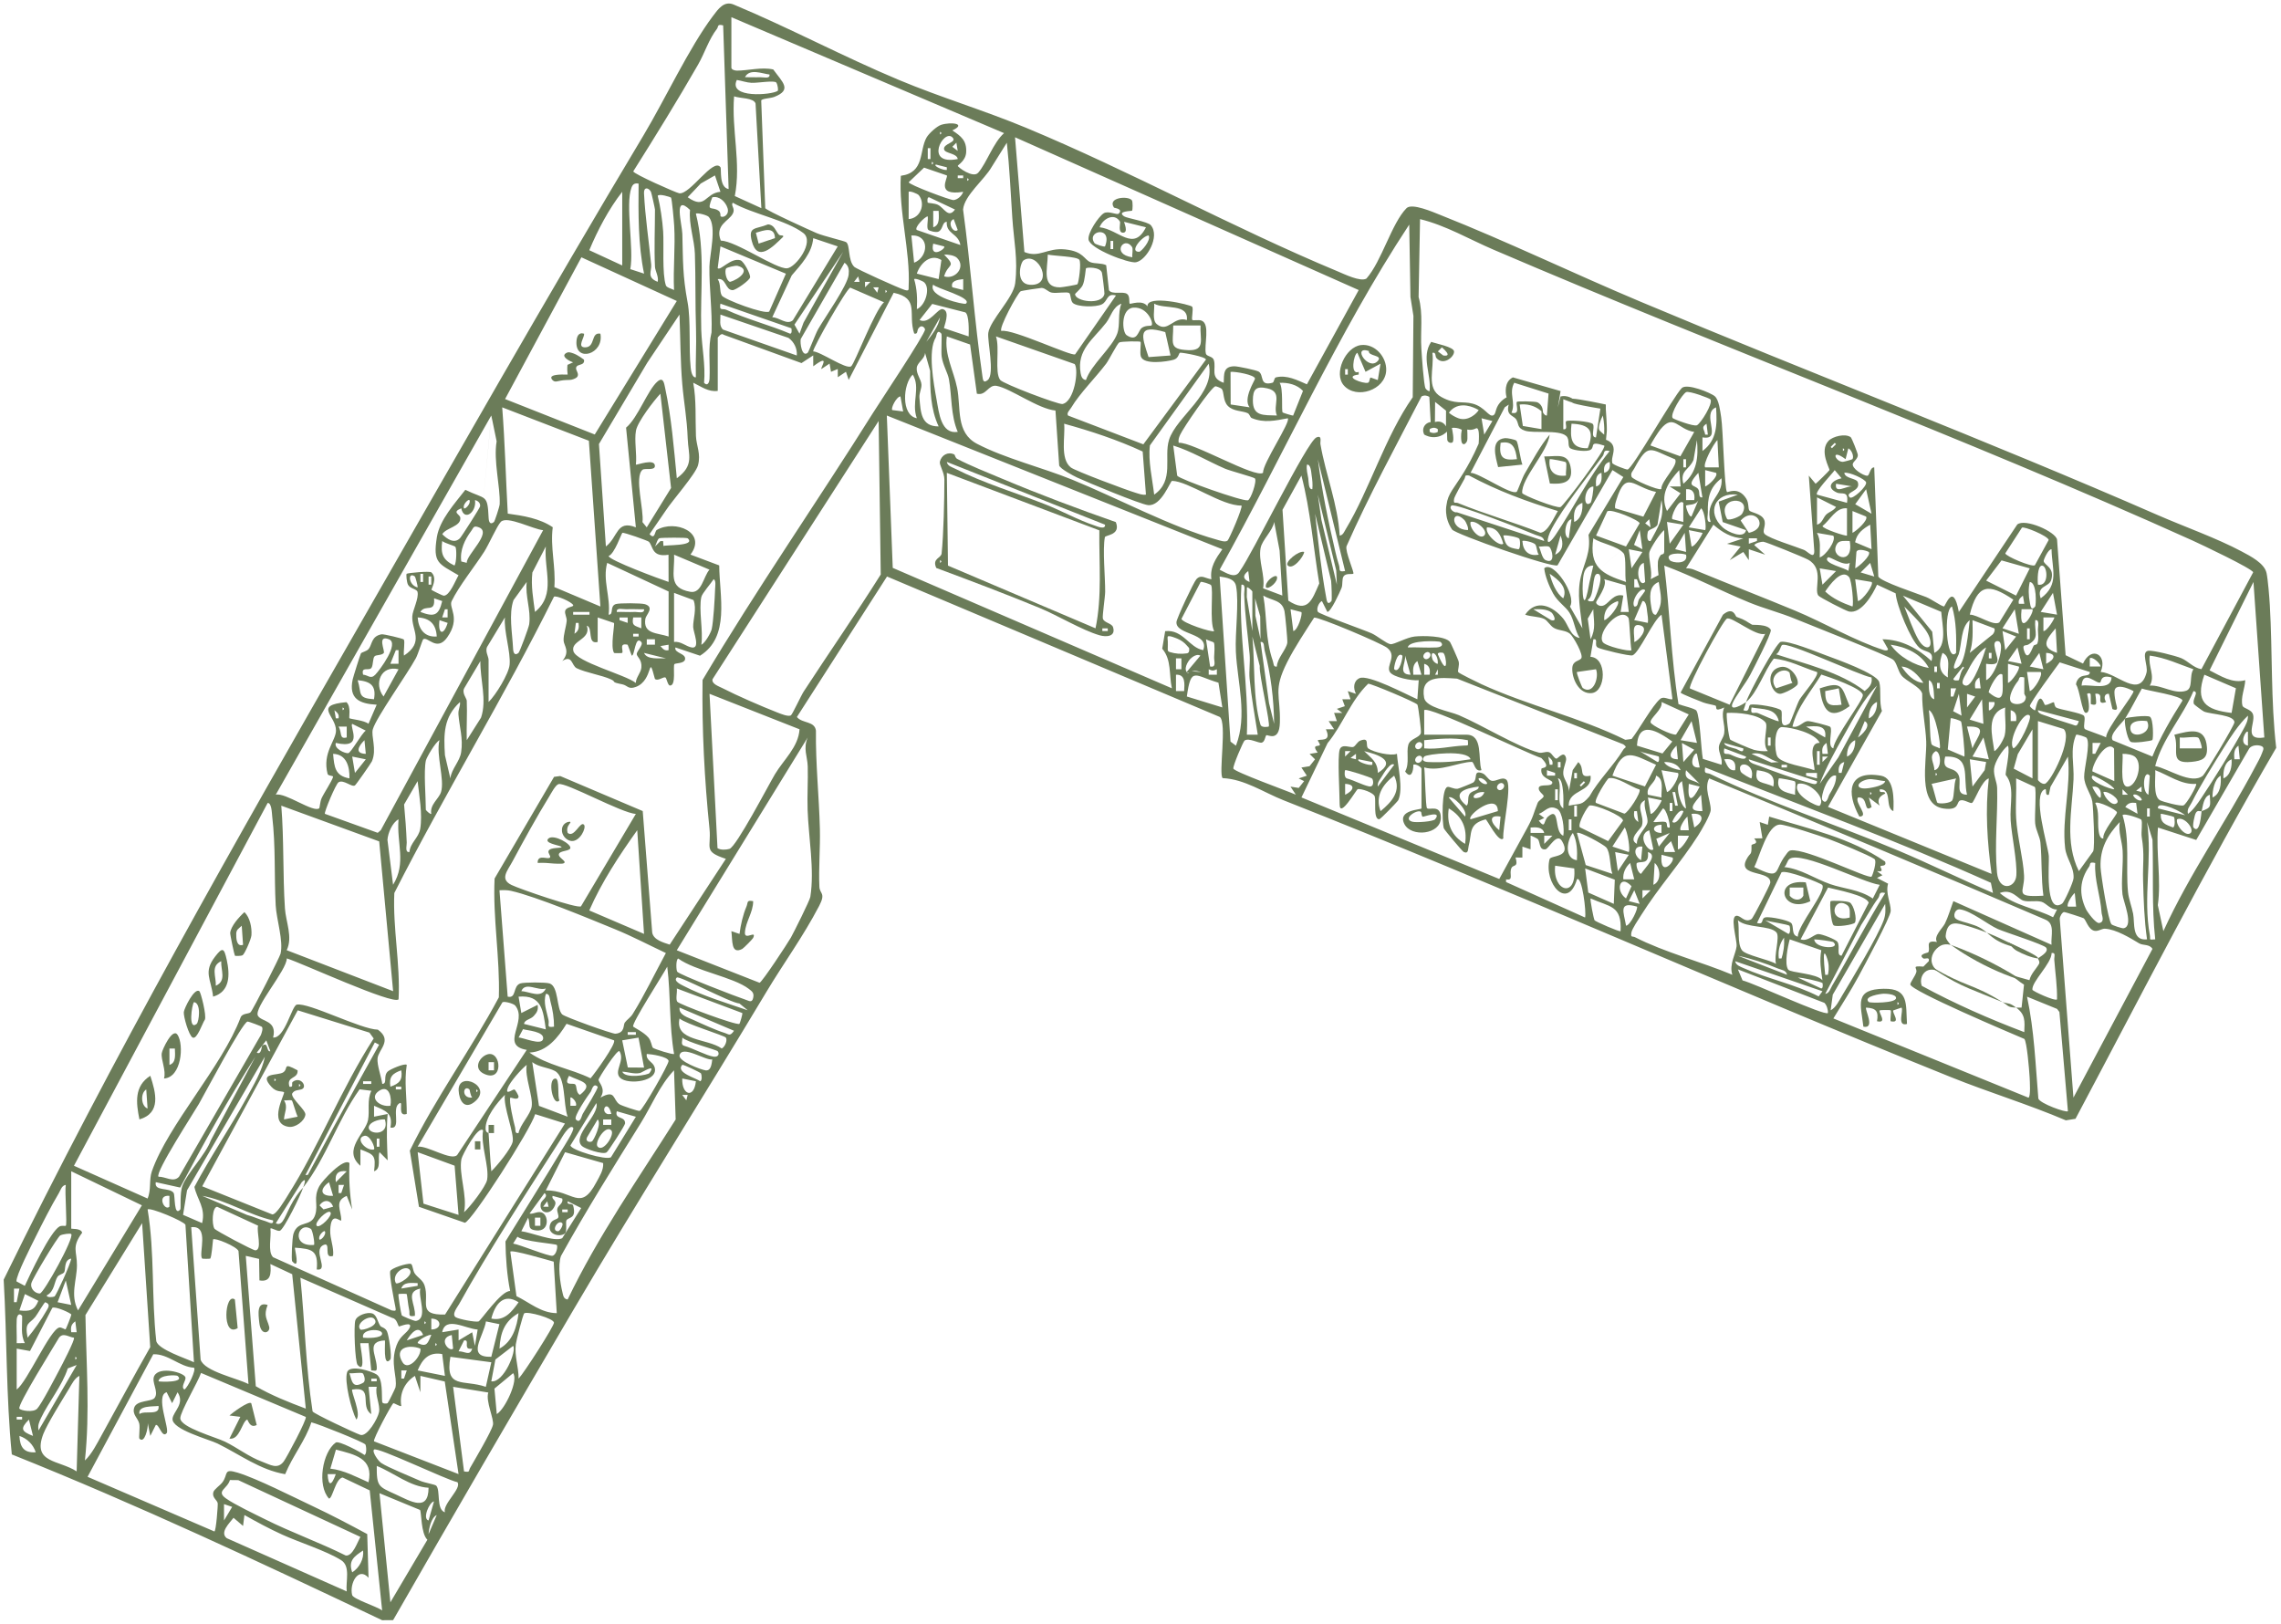 <svg viewBox="0 0 1104.19 786.26" xmlns="http://www.w3.org/2000/svg" data-name="Ebene 1" id="Ebene_1">
  <defs>
    <style>
      .cls-1 {
        fill: #6b7c59;
      }
    </style>
  </defs>
  <path d="M1031.37,359.08c1.28.94,10.18-.44,10.55-.82.49-.5.55-10.09-1.16-11.26-1.37-.94-11.33.3-11.97.75-.79.56.78,10,2.58,11.32ZM1039.35,349.09c2.97,5.92-6.73,8.7-7.91,4.6-1.4-4.86,4.7-5.09,7.91-4.6Z" class="cls-1"></path>
  <rect height="3.95" width="2.63" y="544.57" x="236.51" class="cls-1"></rect>
  <path d="M1097.18,277.38c-1.01-4.75-7.88-8.2-12.03-10.42-12.06-6.44-27.69-11.96-40.54-17.57-82.69-36.14-167.42-68.44-250.54-103.37-32.17-13.52-64.3-29.06-96.74-41.92-3.53-1.4-13.86-5.95-16.46-3.32-7.19,7.26-11.98,25.64-19.41,34.08-2.88,1.7-10.64-2.13-13.86-3.47-51.1-21.28-99.87-48.31-150.98-69.56-20.13-8.37-41.31-14.7-61.41-23.1-26.89-11.24-52.9-25.18-79.83-36.43-4.85-2.19-7.71,2.07-10.36,5.59-11.37,15.11-23.21,40.44-33.5,57.62-47.13,78.72-92.41,158.53-138.16,238.23C113.77,407.56,54.46,511.92,1.78,619.48c1.61,28.05,1.15,56.59,3.94,84.61,60.79,24.33,120.12,52.17,179.26,80.26l5.32-.04c28.8-50.32,58.02-100.38,87.38-150.37,30.45-51.85,62.51-102.33,93.28-153.69,8.6-14.35,17.72-26.66,25.6-41.74,3.31-6.34.25-5.71.09-9.22-.42-9,.47-18.82.24-28.04-.4-15.87-2.11-31.59-1.91-47.55-.63-4.77-6.56-3.37-9.22-6.6l43.63-68.01,161.06,67.97c3.62,2.69-.66,27.87,1.42,29.63,10.55.46,19.94,6.96,29.53,10.74,108.47,42.76,214.75,90.43,322.94,133.98,18.4,7.4,37.46,13.17,55.71,20.95l4.66-.75c31.94-60.1,62.89-120.77,97.16-179.58-2.66-22.94-1.75-46.09-3.09-69.08-.22-3.82-.89-12.28-1.59-15.58ZM687.42,106.08c12.51,3.05,23.72,9.71,35.44,14.74,112.2,48.15,227.1,90.6,338.51,140.85,3.71,1.67,29.22,13.75,29.34,15.4l-25.05,46.88c-3.88-.65-6.49-3.96-9.73-5.32-2.85-1.19-13.65-3.92-15.98-3.59-3.62.52,0,7.29-.86,10.58-3.36,12.94-14.16.19-22.2-.33,3.5-8.14-4.39-13.04-8.55-4.05l-8.41-4.05-4.15-55.95c-.67-3.83-15.42-10.42-19.25-7.34l-28.29,42.35c-2.78-15.08-6.53-2.45-7.26-2.65-1.81-.49-6.01-3.54-8.62-4.59-4.06-1.64-21.84-7.4-23.11-9.9l-1.97-52.85c-2.13-.1-2.17,4.05-3.37,4.05-2.04,0-7.57-3.62-7-5.76.33-1.24,2.37-2.34,2.44-4.21.03-.78-2.92-8.31-3.47-8.71-2.68-1.91-8.7-.35-10.7,1.76-4.68,4.93.72,13.52.42,14.2-.19.43-6.27,6.4-6.7,6.6l-3.29-3.95,2.64,36.33c.14,4.55-3.18.36-4.95-.35-4.01-1.63-16.45-5.41-18.92-7.59-1.78-1.57.98-4.32-.5-7.25-1.41-2.81-6.41-3.28-7.06-4.25-.69-1.02-.15-3.6-1.49-5.74-3.86-6.14-8.96-2.83-9.33-3.22-1.25-1.32-1.91-30.66-2.81-36.17-.48-2.97-1.02-8.32-3.05-10.15-1.85-1.66-13.55-6.45-16.02-3.99-4.13,4.16-23.92,39.22-26.27,39.44-.66.06-7.18-2.31-7.38-3.19-.67-2.9,1.74-5.86.11-8.81-.74-1.35-2.11-2.03-3.14-2.4.04-.46.1-1.15.18-2,.09-.96.17-1.66.18-1.73.11-1.01.06-3.87-.45-11.08v-2.27c-.72-.15-1.79-.38-3.09-.64-5.61-1.12-14.56-2.92-14.86-1.92-.07.23.36.58.81,1.02,0,0,.73.65,1.72,1,1.22.43,6.1,1.45,12.78,2.54-.71,4.64-1.41,9.29-2.12,13.93-2.88.02-.37-4.79-1.48-6.42-.94-1.38-12.22-2.17-12.96-1.41-.76.79,1.19,4.31-1.38,3.87v-14.51c4.76,1.9,6.23,2.15,6.41,1.82.27-.52-2.33-3.09-5.55-3.35-.86-.07-1.61.04-2.19.18l-1.31,5.29,1.32-7.91s-2.79-.8-2.8-.8c-.72-.21-19.57-5.61-20.29-5.82-.65.32-1.14.69-1.51,1.05-2.96,2.87-1.71,8-1.54,8.63-.9.48-2.16,1.3-3.27,2.63-2.42,2.91-1.7,5.38-3.18,6.07-2.13.99-4.03-4.09-9.96-5.66-5.04-1.33-8.39.53-15.16-3.21-7.73-4.26-3.27-13.72-4.35-21.39,1.97-.47,1.19,1.64,2.01,2.57,3.35,3.79,8.67-.62,8.48-3.25-.16-2.22-8.91-3.81-11.06-4.63-5,7.3.16,15.88-.78,23.79-.3.36-1.7-.7-1.99-1.3-.85-1.76-1.76-15.62-1.99-19.11-.55-8.38.98-16.78-1.34-25.1l.7-37.68ZM1086.07,352.89c-5.34,9.82-14.28,24.25-20.56,33.59-1.66,2.47-3.93,5.81-6.35,7.51-.62-2.47.92-3.66,1.8-5.45,3.93-7.94,10.77-18.97,15.61-26.65,3.34-5.31,7.05-11.13,11.62-15.44.12,2.3-1.06,4.5-2.12,6.45ZM1088.19,360.97c-4.83-.85-.69-8.11,0-6.6v6.6ZM1084.24,367.57h-2.63c-.22-2.53-.26-5.01,1.98-6.59l.65,6.59ZM1076.33,376.82c-.22-3.38.42-7.76,3.94-9.25.22,3.38-.42,7.76-3.94,9.25ZM1071.05,386.07c-.14-3.14.89-8.89,3.94-10.56.27,3.77.05,8.73-3.94,10.56ZM1065.76,392.67c-.16.62-.76,11.7-3.95,7.92-.55-.65.47-5.99,1.2-7.15.91-1.46,1.97-.47,2.76-.77.61-2.28.9-7.03,3.95-7.92.28,5.83.88,6.11-3.95,7.92ZM1044.64,391.34c-.33-2.34,3.02-1.36,4.31-1.02,2.67.7,6.65,2.57,8.86,4.34l-13.17-3.33ZM1051.91,400.58c-3.57-1.43-6.1-1.94-5.95-6.58.23-.23,6.2,1.24,6.41,1.49.37.43.76,4.69-.46,5.1ZM1040.66,391.36v3.95h-1.3v-3.95h1.3ZM1040.01,388.71,1040.02,384.74c-3.39-1.25-2.42-12.81.65-9.23l-.65,9.23ZM979.79,476.63l-1.18,11.15c-.88.02-1.76,0-2.64,0,4.52,3.3,4.18,6.49,3.95,11.88-16.99-6.45-33.64-13.74-49.62-22.42-1.04-2.94.12-6.03,2.44-7.28,2.59-1.39,5.38.19,5.53.28-.7-.46-2.43-1.74-3.04-3.98-.91-3.36,1.28-6.89,4.25-8.48,1.21-.65,2.76-.83,4.8-.38-.92-1.13-2.56-2.95-2.41-4.38.66-6.38,3.65-6.72,8.77-5.27,9.47,2.67,16.25,5.77,21.37,8.33,2.67,1.33,4.32,2.21,4.23,2.44-.12.3-3.14-.5-5.63-1.45-8.07-3.07-8.2-6.79-14.87-9.16-4.77-1.7-6.99-1.82-8.83-3.07-1.8-1.22-.57-4.99,1.95-4.61,5.46.81,13.19,7.23,18.26,9.52,3.32,1.49,22.27,7.49,23.37,9,1.66,2.28-3.73,4.76-3.96,5.27-.06.12,1.13,1.55.52,2.62-1.51,2.63-3.91,4.75-4.63,7.86l-9.09-2.55c1.7,1.07,4.39,3.52,6.46,4.71ZM993.15,461.36c2.21-.35,1.18,1.8,1.29,3.28.48,6.4,1.46,12.73,1.33,19.16-1.02,1.03-11.85-4.01-11.92-4.66-.42-3.91,9.3-12.68,9.3-17.79ZM993.85,444.05c-8.22-4.3-18.66-5.56-25.8-11.74,5.91-2.35,8.73,2.9,11.47,3.7,2.68.79,5.81-.21,8.7.54,2.23.58,4.47,3.98,7.56,3.7l-1.93,3.8ZM966.78,381.5c-.08-2.99-1.79-5.81-1.5-9.31.26-3.12,3.95-9.23,6.71-11.21,1.27,2.61-1.49,13.69-1.03,14.24,4.49,5.44,1.83,13.9,2.37,22.07.49,7.44,3.16,19.57,2.75,26.43-.38,6.36-8.48,8.02-9.37-1.31-1.28-13.49.43-28.09.07-40.91ZM799.03,430.99l-3.95,3.95v-3.96s3.95,0,3.95,0ZM795.72,428.33,798.37,427.01,794.4,423.03c-1.89-.66-2.59-4.92-1.98-5.25,1.97-1.08,6.01,1.07,5.3-5.3,5.21,1.55-1.21,7.33-3.31,10.54ZM761.4,403.24c2.07,4.03,2.18,8.77,1.96,13.2-5.93-.73-5.15-9.27-1.96-13.2ZM752.82,419.09l9.24,1.32c1.29,14.65-10.58,11.17-9.24-1.32ZM749.44,395.26c-2.4,2.1-1.12,6.29-4.55,2.03l2.65-1.31-2.64-1.96c3.11-1.12,4.87-4.66,8.97-2.37,2.55,1.42,3.52,9.97,2.89,12.92-4.66-1.81-1.42-14.44-7.32-9.3ZM751.49,404.57l-3.95,3.95v-3.96s3.95,0,3.95,0ZM747.53,403.23h-6.6s0-2.62,0-2.62c2.53-.19,5.79-.37,6.6,2.62ZM748.19,388.71,749.51,384.75,752.8,374.19v1.29s-3.95,0-3.95,0v-2.64s3.95,1.33,3.95,1.33ZM749.5,366.28c1.42,1.18,2.41,1.99,1.98,3.93h-1.3l-.68-3.93ZM752.82,387.38v-5.27h1.3v5.27h-1.3ZM756.62,382.91c.3,2.82.19,5.63.14,8.44-3.86-2.47-.17-10.12-2.62-14.52,1.92-.12,2.34,4.75,2.48,6.09ZM754.14,371.53v-2.63h1.3v2.63h-1.3ZM756.76,374.72c-.28-2.77,1.73-6.16,1.33-7.78-.95-3.89-3.91.33-4.63.32-1.08,0-2.11-2.42-3.34-3.02-1.51-.74-3.45.57-5.25.09-10.37-2.74-27.64-13.45-38.7-18.13-4.51-1.91-15.88-3.68-16.76-8.34-2.06-10.94,7.82-9.85,15.92-9.33l80.47,31.79c2.26,1.67.73,1.38,0,2.61-4.48,7.47-12.02,14.78-16.38,22.6-3.95,4.58-4.32,3.29-10.01,4.5-.21-8.07,11.54-6.22,10.55-14.52-6.23,1.35-2.42-3.44-5.94-6.58l-2.7,3.88-1.91,10.62c.43-3.19-2.38-5.97-2.66-8.69ZM673.12,311.84c-1.91-.21-6.49-4.08-9.19-5.27-3.71-1.64-25.17-9.22-25.95-10.37-.85-1.25.31-4.53,1.94-5.22l2.63,5.25c1.73,0,6.05-9.58,6.87-11.6.67-1.65.08-4.28.99-5.63,1.09-1.63,4.05-.86,4.7-1.25.68-.41-4.13-10.96-3.27-13.34,10.94-24.77,23.92-48.47,36.3-72.5.26-.15.61-.29,1.02-.37,1.34-.25,2.43.4,2.76.61.21,4.06.42,8.11.64,12.17-1.52.19-2.81,1.17-3.36,2.54-.7,1.75.14,3.31.25,3.52.64.38,3.01,1.67,6.12,1.13,2.66-.46,4.32-1.99,4.89-2.56.08,1.21.09,2.17.09,2.82,0,.84-.03,1.4.36,1.91.38.49.93.62,1,.64.56.13,1.02-.06,1.09-.09,1.26-.57-.09-6.67-.18-7.08.77-.09,1.94-.12,3.27.27.61.18,1.12.41,1.54.64-.3,1.37-.35,2.5-.34,3.28.02,1.29.04,3.25.97,3.62.27.11.54.06.73,0,.26-.17.62-.45.91-.91.42-.67.44-1.34.45-1.82.04-1.74-.03-3.32-.09-4.27.64.13,1.57.23,2.63,0,1.25-.26,1.65-.76,2.09-.64.67.19,1.22,1.73.82,7.45-2.64,6.11-5.26,10.73-7.08,13.71-4.83,7.9-7.85,10.5-8.48,15.9,0,0-1.46,5.92,2.69,11.96,1.53,2.23,48.87,18.89,51.06,17.31l26.58-46.08,5.26,3.37-16.86,27.98c1.25,8.27-1.99,13.27-3.67,20.1-2.1,8.51-.2,16.56.71,25.15l-6.01-10.53c3.48-5.34-8.17-22.63-12.46-18.52.33,3.69,2.52,9.02,4.3,12.2,2.36,4.21,5.96,6.22,7.89,9.26,2.36,3.72,2.57,8.53,4.95,12.24-4.43-.59-5.52-6.37-7.89-9.26-5.14-6.26-13.13-9.83-18.49-1.99,2.78,1.03,6.7.85,9.19,2.05,1.69.81,2.9,3.36,4.83,4.42,2.53,1.38,5.6,1,7.74,2.82,1.59,1.36,6.67,10.26,5.37,11.9-1.09,1.36-4.17,1.04-4.32,4.75-.2,5.1,3.29,12.63,9.36,12.03,7.05-.69,7.55-17.23-.57-17.56l1.43-8.5c2.65-.37.12,2.9,2.15,4.03,1.51.85,15.3,4.21,16.76,3.75,3.21-1.02,10.1-17.23,14.08-19.68l5.29,40.93c-2.04.29-4.18-1.67-5.99-.13-3.79,3.22-10.24,14.91-13.79,19.37l-3.03.4c-22.33-11.01-47.04-16.55-69.61-26.91-1.81-.83-10.95-5.3-11.27-5.85-.46-.79.74-3.29.14-5.34-.27-.91-3.79-8.84-4.11-9.23-2.43-3.09-13.21-3.1-17.15-2.68-3.91.42-9.86,3.9-11.67,3.71ZM674.91,323.98c-.34-.32,1.29-9.05,3.95-6.59.34.32-1.29,9.05-3.95,6.59ZM623.64,290.77l-2.8-43.97,9.15-16.58c4.43,16.96,5.76,34.85,8.64,52.22-3.58,8.16-5.49,14.54-14.99,8.33ZM626.06,305.49l-1.33-10.55,5.24,1.37c.67.91-1.69,8.83-3.91,9.19ZM600.97,283.05c2.3-.31,1.25,3,1.31,4.6.38,10.36,1.71,19,2.63,29.08.36,3.93-.37,7.95,0,11.88.88,9.03,2.56,18.13,3.95,27.07h-5.27c1.02-24.33-4.14-48.25-2.63-72.63ZM604.26,276.45l.64,5.28c-3.21-1.2-3.53-3.23-.64-5.28ZM606.24,286.35v19.15l-2.69-16.46.07-4.67c.35-.44,2.63,1.69,2.63,1.98ZM606.25,308.15l3.57,14.24c-.45,4.13,5.38,28.28,4.33,29.33-.14.14-3.5.71-3.97-.88-3.76-12.63-2.65-29.42-3.93-42.7ZM610.05,298.39l.14,11.07-2.48-11.37-.14-8.43,2.47,8.73ZM610.25,265.26c.73-3.92,5.87-8.28,6.56-12.59l2.62,13.86,1.32,21.78-9.3-3.5c1.07-6.57-2.4-13.11-1.21-19.56ZM610.21,310.79c2.02-.32,1.56,2.46,1.94,3.97,3.05,11.86,4.47,23.47,4.64,35.64l-2.48-10.05-4.1-29.56ZM616.17,320.02c-3.81-11.03-2.7-20.62-4.64-31.69,4.12,2.53,9.08,2,10.27,7.55.35,1.62,1.52,14.13,1.36,15.28-.48,3.3-4.95,7.57-5.05,11.51-1.77.39-1.5-1.37-1.94-2.64ZM635.28,236.81c-1.96.28-1.73-3.72-1.97-5.26-.35-2.21-1.03-4.31-.64-6.61,1.88-.28,2.05,3.64,2.25,4.98.35,2.31.59,4.56.36,6.89ZM646.84,276.12l.32,6.92-7.5-31.44-1.72-12.13,8.9,36.65ZM637.94,222.3l13.19,54.14c-3.62.62-2.25-.69-2.97-2.9-.66-2.03-1.22-4.21-1.7-6.29-3.46-14.79-6.63-29.91-8.51-44.95ZM644.38,281.22c.18,1.71.49,9.34.15,9.75-2.04,2.4-2.28-.33-2.59-1.99-2.45-13.2-3.81-26.93-5.31-40.27l7.76,32.51ZM700,198.52l-.02,7.92c-.19-.38-.69-1.25-1.72-1.84-1.66-.94-3.36-.37-3.64-.27.03-3.26.06-6.51.09-9.77,2.21,1.77,4.42,3.55,6.63,5.32.93-1.34,1.96-2.1,2.72-2.54,5.1-2.95,11.42.97,11.76,1.19-.57.83-1.56,2.04-3.14,2.98-.77.46-2.51,1.5-4.81,1.36-1.38-.08-2.35-.55-3.45-1.09-1.1-.54-2.76-1.51-4.43-3.27ZM696.02,207.77v1.3c-.31.18-.97.5-1.85.53-1.02.03-1.78-.34-2.1-.53v-1.3c.2-.15,1.28-.92,2.64-.63.61.13,1.05.42,1.31.63ZM728.39,197.2l1.96-1.33c-1.48,5.23,2.28,5.27,3.53,7.04,1.5,2.13.26,4.23,4.33,5.59,4.23,1.42,16.39-.6,19.93,2.53,2.01,1.78.37,5.03,2.13,6.05,1.73,1,8,1.81,9.77.61,2.2-1.49-.99-4.41,6.54-1.98,1.44,1.13-19.51,28.97-21.16,29.76-1.68.81-18.47-5.8-18.55-6.8-.52-7.03,12.54-20.19,13.29-28.26-4.65,5.53-8.38,12.65-12.1,18.92-1.11,1.88-3.44,8.45-3.83,8.73-2.62,1.87-18.01-9.07-22.35-9.18l16.52-31.67ZM717.17,202.48l5.27,1.33-3.95,6.58-1.32-7.92ZM733.03,185.3l16.59,5.23-.79,10.61c-1.14.26-2-1.68-2.63-2.64v9.24s-9.02-1.53-9.02-1.53l-1.54-10.36c1.18-.15,3.15-.25,5.44.41,3.02.88,4.96,2.6,5.85,3.51,0-.82-.09-2.87-1.57-4.24-.46-.43-.91-.7-1.29-.82-1.28-.41-9.46-.57-9.76-.19-.87,1.08,2.09,6.53-2.63,5.28,2.26-4.98-1.49-9.38,1.35-14.52ZM760.74,205.12c8.89.34,11.23,3.47,7.86,11.85-8.23.23-8.58-4.81-7.86-11.85ZM775.92,201.16c.17.88.32,1.82.43,2.8.28,2.36.31,4.53.21,6.44-.4-.32-.99-.8-1.66-1.44-.32-.31-.48-.46-.54-.54-.76-1.02-.25-2.67.27-4.27.25-.77.65-1.81,1.29-2.98ZM753.07,258.87c-4.55,6.75-4.95,2.72-1.79-3.11,5.7-10.55,17.1-24.81,24.54-34.93,1.1-1.5-.03-3.29,3.4-2.49-10.15,12.43-17.38,27.52-26.15,40.53ZM776.59,228.89c-.35-2.46-.01-4.58,2.62-5.28.35,2.46.01,4.58-2.62,5.28ZM772.63,235.5c-.14-2.52-.39-5.8,2.62-6.6.14,2.52.39,5.8-2.62,6.6ZM769.96,243.42c-3.88,3.14-3.31-7.68,1.33-7.92.22,1.45-.78,7.48-1.33,7.92ZM762.06,252.67c-.41-3.91-.15-7.64,3.94-9.25.22,3.38-.42,7.76-3.94,9.25ZM760.72,251.35l-1.32,9.24c-2.9-.78-1.63-8.85,1.32-9.24ZM752.82,268.52l2.61-9.24c1.51,3.58,1.34,7.4-2.61,9.24ZM705.26,248c-1.47.4-4.17-1.93-2.62-3.25,1.64-1.4,36.21,12.28,40.63,14.16,1.63.69,3.9.7,4.26,2.99l-42.27-13.91ZM744.89,268.51c-4.86.93-7.66-1.77-7.92-6.59.55-.54,5.46.61,6.26,1.67.73.96.67,3.51,1.66,4.92ZM734.97,265.9c-5.17-.84-6.07-1.57-7.25-6.61.62-.53,7.2.7,7.74,1.5.52.79.63,5.16-.49,5.11ZM727.72,263.22c-1.82,1.63-9.07-4.67-7.92-7.91,5.03-.02,6.67,3.73,7.92,7.91ZM718.47,259.27c-2.28,2.21-7.42-3.67-6.59-6.59,2.8-.92,8.87,4.39,6.59,6.59ZM710.55,256.62c-9.07-.2-7.95-11.17-1.69-4.9.82.82,2.3,4.26,1.69,4.9ZM703.92,241.43c.2-1.16,3.97-7.81,4.97-9.55.68-1.19-.23-2.01,2.25-1.69,13.59,7.35,28.19,12.72,42.98,17.2-1.77,2.88-4.9,10.41-8.52,10.5-13.05-5.17-26.83-9.04-39.8-14.36-1.25-.51-2.37.75-1.89-2.1ZM749.97,264.75c1.34.9,3.3,8.72-1.78,6.4-1.79-.81-2.29-4.82-3.3-6.59,1.5.2,4-.54,5.09.18ZM893.41,222.29l1.34-5.26c1.69.85,2.82,4.04,1.99,5.24-.14.2-4.16,1.32-4.69,1.31-3.8-.06-6.04-6.81,1.36-1.29ZM892.12,218.33v-1.32c.86.44.86.88,0,1.32ZM900.71,277.11l4.62-4.6,1.97,6.58-6.59-1.97ZM899.39,290.97l-1.33-10.56,7.92,1.32c1.4,1.02-4.39,9.04-6.59,9.24ZM898.07,275.12l.6-7.98c.81-2.02,5.8-.18,5.98.06,1.28,1.71-4.86,7.17-6.58,7.92ZM898.02,262.52c.77-4.31,3.79-6.5,7.31-8.53l.65,11.87-7.96-3.35ZM889.39,263.14c1.19-1.72,4.15-1.23,6.02-1.23,2.27,12.59-10.51,7.72-6.02,1.23ZM895.43,272.48l-.66,3.95c-.6-1.22-12.95-3.81-9.91-6.58.78-.72,7.68,4.49,10.57,2.64ZM894.09,259.27c-.44.46-11.86-3.28-11.85-4.62,3.78-2.95,6.45-9.1,11.85-8.58v13.2ZM883.98,249.15c-1.42,1.45-1.99,4.32-4.4,4.84v-13.21s9.21,4.62,9.21,4.62c-1.1,1.86-3.53,2.44-4.81,3.75ZM887.46,259.32c1.6,2.32-3.73,9.72-6.56,10.52-.06-4.05.68-8.19-1.33-11.87l7.89,1.36ZM888.81,276.46l-6.59,6.59-1.33-7.91,7.92,1.32ZM895.12,279.39c1.28,1.59,2.36,13.32,1.6,14.22-4.76-1.69-9.43-3.75-13.17-7.26,1.93-2.84,7.97-11.43,11.57-6.96ZM896.75,257.95v-10.56s6.58,2.66,6.58,2.66c1.25,1.72-4.8,7.1-6.58,7.9ZM898.08,244.09l5.28-7.26,2.62,11.87-7.9-4.61ZM895.43,240.77c-2.68-2.73,5.37-2.69,3.94-7.25-.67-2.16-6.12-1.65-6.59-4.62,2.28-.57,10.19,3.03,10.57,4.64.46,1.95-6.66,8.52-7.92,7.23ZM888.81,234.18l7.93,1.3c-2.74-.45-8.85,4.04-7.93-1.3ZM886.82,216.98l-.62-.62,1.97-1.97.62.62-1.97,1.97ZM888.16,227.6l3.3,3.92c-4.63.97-7.81,4.45-2.25,6.93,2.41,1.08,5.79-1.21,4.89,4.97l-14.52-3.97c-1.19-1.32,7.29-10,8.58-11.86ZM880.2,288.29c.62.9,13.36,7.46,14.88,7.76,6.05,1.19,11.47-8.33,13.57-13l8.99,4.19c.49,6.04,7.22,22.4,11.4,26.23,2.88,2.64,7.28,1.22,5.98,6.56-6.5-6.05-14.58-10.46-23.75-10.56l2.63,4.62c.21,1-1.28.85-1.95.64-13.8-4.4-29.34-13.46-42.96-19.11-16.23-6.73-32.65-13.07-48.9-19.81-1.23-.51-2.57-.73-3.9-.69l13.23-21.12c4.19,3.64,8.7,6.44,14.51,6.62l-7.92,2.64,6.6,1.32-5.28,6.58,6.58-3.95,2.65,3.96.02-5.28,7.91,2.63-5.28-4.62c.54-1.01,3.42-1.73,4.4-1.64,1.41.13,19.43,7.46,21.6,8.65,8.16,4.47,2.69,14.06,4.99,17.39ZM1016.7,330.36c.55-.38.04-3.96,5.47-2.4-.27,6.64-9.9,3.19-14.51,3.95.63-8.36,7.39-.41,9.04-1.55ZM1011.62,322.66v-3.95c1.11-1.11,4.98,2.2,5.28,3.94h-5.28ZM1006.9,327.84c-1.09.8-1.86,2.14-1.95,3.49,1.78,2.36,2.9,13.64,4.7,13.77.31.02.56-.09.64-.13,1.91-1.01.36-7.75.04-9.09.31-.15,1-.45,1.43-.15.38.26.37.85.36,1.91,0,.67-.01,1.75,0,3.18.39.16,1.75.67,2.36.09.2-.19.36-.53.09-2.91-.1-.87-.21-1.6-.29-2.13.69-.1,1.52-.1,2.02.4.96.97-.14,2.96.73,3.72.34.3,1.03.44,2.52-.16-.98-1.35-.92-2.89-.16-3.56.48-.43,1.15-.42,1.48-.4.57,2.46,1.13,4.93,1.7,7.39,1.21.52,1.74.41,2,.18.69-.61-.31-2.28-.73-5.27-.29-2.09-.57-4.04.3-5,1.24-1.38,4.75-.65,8.62,1.38.84,1.08-13.55,18.61-13.22,22.44-1.51-.88-10.08-3.65-10.39-4.11-.87-1.31.57-4.95-.31-6.29-.96-1.45-12.09-3.12-13.45-4.04-.97-.66-.91-2.39-1.1-2.51-.58-.37-2.83,1.36-4.33,1.24-.51-.04-2.42-8.35-4.74,2.52-.48.36-2.57-1.62-2.6-1.97-.11-1.46,12.45-18.39,14.44-21.18l14.58,4.68c.16,2.23-2.92,1.19-4.72,2.51ZM1018.21,405.87c-1.7.37-2.14-2.48-2.3-3.61-.67-4.62.55-9.31-1.65-13.54,1.28-1.1,10.43,3.27,10.52,4.6.08,1.06-7.24,9.42-6.58,12.55ZM1012.94,380.8c3.33-.34,4.46,2.1,3.95,5.27-.78.97-4.28-5-3.95-5.27ZM1018.22,383.44c2.17-.8,8.31,3.59,6.6,5.27-2.14,2.09-6.27-2.79-6.6-5.27ZM1012.95,375.5c.44-.44,10.1,4.72,10.55,6.59-1.66.13-13.04-4.13-10.55-6.59ZM1012.86,373.41c-.08-3.67,6.92-15.61,10.52-10.98l.11,15.71-10.63-4.73ZM1012.95,359.65h3.96s-2.66,5.27-2.66,5.27h-1.29s0-5.27,0-5.27ZM1002.84,350.64c-3.89-1.23-8.12-2.53-11.92-3.97-1.37-.51-4.57-1.12-4.38-2.86l19.8,5.28c-1.03,2.97-1.33,2.23-3.5,1.54ZM979.81,423.85c-.4-8.27-3.36-19.04-3.84-27.89-.34-6.35.22-12.8,0-19.15l9.04,4.14c.9,1.03-.18,14.4.18,17.67.38,3.5,2.27,6.34,2.55,9.33.79,8.44.29,17.21,1.43,25.66-14.71.88-8.97-1.78-9.36-9.77ZM962.68,335.14c.09-1.58,4.64-10.77,6.68-8.5.03,7.43,1.63,15.48-6.68,8.5ZM962.77,343.8v-3.96s2.62,0,2.62,0c.86,1.65-2.11,4.6-2.62,3.96ZM956.17,333.23c-.32-2.44-.05-3.84,1.98-5.27l.65,5.27h-2.63ZM959.47,338.52l.65,11.88-6.64-2.03,5.99-9.84ZM956.16,337.21l-3.95,5.27v-6.6s3.95,1.33,3.95,1.33ZM954.82,362.28l-2.62-10.55c10.83-.4,4.91,4.63,2.62,10.55ZM961.45,368.9l-.7,3.92-5.89,7.95-1.32-13.2,7.92,1.32ZM954.84,366.24l5.3-9.22,2.62,10.55-7.92-1.33ZM965.48,312.66c-.35-2.75,1.98-2.54,2.56-1.87,2.31,2.69-2.18,16.57-6.58,18.49l-.02-7.93c8.6,1.22,4.78-2.87,4.05-8.68ZM962.77,318.7v-2.63h1.3v2.63h-1.3ZM982.57,322.66l4.62-6.58,1.97,7.91-6.6-1.32ZM982.58,334.56l-1.33-9.24h6.59c1.27,1.26-3,8.65-5.26,9.24ZM986.52,304.83c.04,2.14.55,5.12-.4,6.91-.18.35-1.41.4-1.69.86-.66,1.08-2.71,7.89-4.49,2.79-1.34-3.84.61-2.59,1.95-3.37,5.58-3.26,2.85-5.73,3.33-11.8,2.28-.32,1.27,3.03,1.3,4.61ZM988.51,273.82c2.73.05,3.51,10.28-1.97,9.22-.25-1.75-.36-9.26,1.97-9.22ZM981.26,309.46v-5.27h1.3v5.27h-1.3ZM985.2,293.61c-2.06,2.43-2.28-.37-2.6-1.99-.61-3.09-.79-6.79-.03-9.89,3.6.25,3.03,11.4,2.62,11.88ZM983.88,294.94c1.15,1.06-6.8,14.59-5.27-.01h5.27ZM977.29,292.29c-.43-1.95.58-2.74,1.98-3.95l.65,3.95h-2.63ZM977.28,306.81l-7.92-2.65,5.95-9.22,1.97,11.87ZM969.38,305.5l6.59,2.66-5.27,6.59-1.32-9.24ZM976.63,313.43l1.97,7.91-6.59-1.33,4.63-6.59ZM977.29,322.68c.8,1.07-3.45,7.41-5.27,7.91v-9.24s5.27,1.33,5.27,1.33ZM976.92,329.63c.83-1.03-.07-2.46,3-1.67v7.92c.25.5.51,1,.76,1.49-.03,1.03-.37,1.65-.64,2-1.49,1.96-5.54,1.9-6.6.34-1.4-2.06.89-6.85,3.47-10.08ZM973.34,343.8c2.63.71,2.96,2.81,2.62,5.28h-2.63s0-5.28,0-5.28ZM982.56,346.45c1.15,1.27-5.06,14.72-7.9,15.84-3.1-3.51,5.12-18.92,7.9-15.84ZM976.78,365.08l7.11-12.03v23.77l-9.09-4.72,1.98-7.02ZM986.53,377.48v-28.4l12.44,3.82c4.56,4.25-6.14,25.92-9.16,26.56-1.29.27-3.28-1.49-3.28-1.98ZM995.12,304.18l.64,11.88c-8.28-2.76-5.09-6.73-.64-11.88ZM990.5,321.35v-5.28c5.24.25,4.2,3.27,0,5.28ZM989.18,305.5v-6.61s5.27.02,5.27.02c.34.28-3.48,6.71-5.27,6.59ZM987.85,296.24l5.95-9.23,1.97,10.55-7.91-1.33ZM987.86,289.65c-2.15-6.24,3.98-5.3,5.07-8.83,1.86-6.02-3.2-7.07-3.63-9.17-.12-.56,2.19-5.89,3.82-5.76.13,9.45,3.98,17.08-5.26,23.77ZM985.03,273.64c-1.47,1.02-14.23-4.4-14.31-5.77l8.07-12.44c1.03-.74,12.49,3.98,12.95,5.95l-6.7,12.26ZM982.57,275.13l-6.63,13.2-14.48-7.26,7.44-9.78,13.66,3.85ZM974.62,290.3l-6.79,11.01c-2.8,1.94-10.66-3.85-14.3-3.76,3.6-14.75,8.95-15.48,21.09-7.26ZM954.85,300.22l10.55,3.98c.55.75-.2,2.72-1.28,3.32l-10.6,8.54c1.71-5.17,1.41-10.46,1.33-15.84ZM961.43,313.42c-.95,3.22-6.22,19.13-9.87,18.48-3.35-.59-.31-4.75.42-6.16,2.21-4.26,5.31-9.88,9.45-12.32ZM947.54,374.24c-2.62-3.34-7.71-.81-5.9-7.98,12.67-.47,8.49,9.53,10.55,18.48-6.52-.14-1.7-6.73-4.65-10.5ZM933.72,329.28c2.72.89,2.31,6.92,2.62,9.23-3.11-.88-2.56-6.69-2.62-9.23ZM938.98,362.29c-1.12-.69-3.74-1.15-4.01-2.2-.97-3.84-.55-11.9-1.25-16.29,3.34,1.08,6.04,17.56,5.26,18.49ZM936.37,325.3v-2.63h1.3v2.63h-1.3ZM937.69,333.23v-2.63h1.3v2.63h-1.3ZM936.37,372.86c.14-3.38-3.11-6.76.65-9.22,2.43.02,3.35,8.59-.65,9.22ZM937.01,375.5v-1.32c.86.44.86.88,0,1.32ZM946.91,376.82c-1.2,2.67-.78,8.87-1.88,10.65-.9,1.44-6.36,1.85-7.22,1.1-.36-.31-2.03-7.56-2.76-9.09l11.87-2.65ZM948.22,329.27c-.2.15-2.79.46-2.61-.65l4.63-5.93.62.62c-1.69.81-2.37,5.76-2.63,5.95ZM949.55,346.44l-4.06-2.14,2.77-8.41,1.29,10.56ZM946.92,333.25l-1.33,3.94h-1.29s0-3.95,0-3.95h2.63ZM944.29,347.76c.32-.41,4.69,1,5.04,1.56.45.72,2.09,16.29,1.54,16.94l-7.99-3.44,1.41-15.06ZM948.21,322.66c-5.19,4.1-.19-5.38-.01-5.97,1.55-5.21.96-12.99,5.31-16.47-.53,4.87-1.93,19.79-5.29,22.44ZM946.91,316.06c-4.74,5.37-6.25-21.15-1.97-22.44,2.14,7.24,2.11,14.91,1.97,22.44ZM942.94,327.95c-4.86-2.57-4.23-7.49-2.61-11.88,4.4,1.96,2.19,8.13,2.61,11.88ZM936.37,316.07l-1.01-10.23-14.2-17.48,18.56,7.84c.42,6.1,3.21,16.66-3.35,19.87ZM928.76,309.8c-2.51-4.24-4.97-11.42-6.92-16.18,3.63,3.83,10.55,10.13,12.17,14.9,1.99,5.87-2.12,6.57-5.25,1.28ZM915.23,312.11c7.5,1.06,14.82,4.38,18.46,11.23-6.93-1.17-14.48-5.43-18.46-11.23ZM931.07,330.58c-4.45-.23-8.29-4.39-10.56-7.9,4.45.23,8.29,4.39,10.56,7.9ZM819.81,222.63l1.65-9.58c.77,8.13.09,15.6-6.58,21.13-1.75-6.57,2.83-6.57,4.93-11.55ZM814.88,226.25v-3.95h1.3v3.95h-1.3ZM825.43,256.63l-7.91-1.33,5.95-9.23c1.81,1.32,2.65,9.83,1.97,10.56ZM825.44,227.58l5.27,1.33c1.18,1.59-3.57,6.02-5.27,6.59v-7.92ZM818.85,264.55l-1.32-7.92,6.59,1.33c.34.27-3.47,6.71-5.27,6.59ZM816.18,244.76c1.08-.6,4.71,0,5.97-2.63l-3.33,7.89c-1.33.4-2.9-5.11-2.64-5.26ZM816.19,267.19l-5.27-1.33,4.62-7.91.65,9.23ZM816.2,242.1v-5.27c3.33-.33,4.45,2.1,3.95,5.27h-3.95ZM822.08,236.82c-1.52-2.3-6.53-.71.06-7.92l1.96,11.87c-2.27.34-.98-2.37-2.02-3.95ZM814.86,243.43v9.24s-5.28-1.33-5.28-1.33c-1.1-.67,3.03-10.37,5.28-7.91ZM813.54,238.79l-6.58,8.59c-3.56-7.89.66-14,5.93-19.8l.67,7.93h-5.29s5.26,3.28,5.26,3.28ZM814.87,254l-6.59,9.23-1.33-10.56,7.92,1.33ZM816.19,268.52c1.26,4.93-6.84,4.07-7.91,2.62-2.8-3.78,6.01-3.47,7.91-2.62ZM846.57,260.6h3.95s0,1.3,0,1.3l-3.94,1.33v-2.64ZM846.59,257.94l-3.96-5.94c6.8-7.56,14.52,3.56,3.96,5.94ZM843.3,248.74c-.84,1.39-6.05,3.4-7.23,2.56-5.91-11.35,12.6-11.45,7.23-2.56ZM831.98,242.86l1.96,9.88,11.29,3.91c-.98,4.57-8.89.86-11.27-1.29-7.99-7.21-3.93-17.31,7.31-15.89l-9.29,3.38ZM828.06,252.66c-2.28.32-1.28-3.03-1.31-4.61-.17-6.96.71-12,6.6-16.52.97,8.8-8.29,10.82-5.28,21.13ZM825.44,226.25c-1.33-1.31,4.1-11.61,5.94-13.2l.66,13.21h-6.6ZM824.13,218.33v-6.6c10.12,1.69-.9-11.59,6.58-14.52.56,8.13.59,15.82-6.58,21.13ZM826.1,205.13l.64,5.27h-1.29c-.42-2.79-2.22-3.39.65-5.27ZM821.47,205.86c-1.5.78-11.43-2.98-11.78-3.49-1.38-1.95,4.64-11.55,6.52-12.52,1.5-.78,11.43,2.98,11.78,3.49,1.38,1.95-4.64,11.55-6.52,12.52ZM820.15,209.1l-6.71,11.8-14.42-5.23c-.28-.36,3.84-6.7,4.73-7.79,6.51-7.97,8.27-.04,16.39,1.22ZM810.86,222.35c1.92,2.71-6.85,10.57-6.65,14.39-1.28.91-14.03-4.64-14.4-5.94-.61-1.83.59-2.68,1.26-3.92,6.98-12.85,7.51-9.47,19.79-4.53ZM799.04,280.4c1.05-3.52-1.32-10.68-.55-13.25.59-1.97,5.04-9.01,7.13-10.52v10.57c-.1.29-.19.59-.29.88-.45.18-.91.36-1.36.54-.35.46-.82,1.17-1.14,2.13-.26.78-.35,1.54-.32,3.22.02,1.13.11,2.65.36,4.45-1.28.66-2.56,1.31-3.84,1.97ZM801.65,297.57c-1.72.36-2.11-2.44-2.29-3.61-.7-4.42-1.52-10.21,3.61-12.23.86,6.33,2.44,10.04-1.32,15.84ZM794.39,302.87c3.98,1.42-1.25,7.45-3.28,7.91.39-2.83-1.97-9.79,3.28-7.91ZM772.65,291.64c-.03-.96,5.68-7.93,3.94-11.24l10.28,2.93,1.59,12.93h-3.95s1.31-7.92,1.31-7.92c-4.48-1.22-6.76,3.36-9.23,4.63-1.98,1.02-3.91-.33-3.94-1.33ZM772.6,323.99c1.59,3.93-1.31,12.68-6.44,9.07-.34-.24-3.2-7.35-2.78-7.75l9.23-1.33ZM766.67,281.73,787.12,264.56l-14.5-5.3,5.43-11.72c2.03-1.47,15.67,4.41,15.67,5.79l-6.61,11.23ZM793.76,256.64l1.29,9.24-4.04-2.11,2.74-7.12ZM785.92,267.83c1.49,1.74.46,11.23,1.21,13.9-11.91-3.94-17.86-7.24-15.82-21.13,4.06,2.73,11.42,3.51,14.61,7.23ZM771.29,273.81c-.64,2.81-1.28,5.62-1.93,8.44-1.22,6.97-1.94,8.29-2.36,8.26-.79-.05-1.02-4.9-.82-8.26.19-3.25.44-6.6,2.71-7.91.85-.49,1.74-.56,2.39-.53ZM767.99,293.61,771.28,294.93c.14,5.52,1.41,9.42-1.32,14.52l-1.36-9.95,2.68-4.57ZM771.27,290.96c-.25.17-2.78.46-2.61-.64,3.39-1.78,1.84-12.45,4.61-12.54,4.05-.12-1.34,12.72-2,13.17ZM776.59,300.22c-.36-4.69,2.31-7.81,6.58-9.24,1.32,1.52-4.33,8.78-6.58,9.24ZM788.28,299.08c.6.89.88,13.09,1.49,15.66-.86.88-12.69-1.94-13.91-3.92-2.99-4.83,8.53-17.5,12.42-11.74ZM788.47,265.88l6.59,1.33-5.26,7.9-1.33-9.23ZM795.73,272.49l.65,9.23c-2.97,3.24-5.43-7.69-.65-9.23ZM793.74,284.35h-2.63s0-3.94,0-3.94h1.29s1.33,3.94,1.33,3.94ZM796.38,285.7c.31.28-2.29,3.33-2.92,4.35-.84,1.38-.36,3.88-2.35,3.56-1.69-2.73,3.09-9.9,5.27-7.91ZM796.41,253.33l1.96-1.98.64,3.96-2.61-1.98ZM791.1,300.2l3.98-9.22c1.84-.31,2.1,3.73,2.25,4.99.23,1.86.63,3.68.37,5.57l-6.59-1.33ZM797.67,257.51c.34-1.36,3.68-1.58,4.69-3.48l1.94-11.92c1.57,8.63-1.59,12.78-5.29,19.8-2.09.47-1.6-3.36-1.34-4.4ZM801.67,238.15l-6.16,11.96-13.65-4.06c-.24-1.43.19-2.67.6-4.01,4.55-14.99,8.51-6.05,19.21-3.89ZM756.76,289.65c-3.42-2.31-5.64-7.95-6.58-11.89,4.08,2.84,8.91,6.52,6.58,11.89ZM750.85,300.2l-8.6-5.26c2.8-.06,6.62-.24,8.89,1.66.53.45,3.13,4.61-.29,3.59ZM806.96,383.42l-2.65-10.55,7.92,1.32c1.34.93-3.05,8.82-5.27,9.23ZM812.22,390.02h-1.29s-1.32-6.59-1.32-6.59h1.29s1.32,6.59,1.32,6.59ZM809.58,388.71v3.95h-1.3v-3.95h1.3ZM804.3,386.06l-6.6-1.33c-.96-4.17,3.62-5.43,3.98-9.23,4.09,1.62,2.36,7.06,2.61,10.56ZM792.41,408.51c-4.67-2.32,1.88-7.07,2.42-8.85,1.47-4.76-3.62-9.91,1.54-12.28-1.08,3.34,1.69,8.33,1.09,10.92-.59,2.53-5.32,6.45-5.05,10.2ZM795.06,409.85l-.65,6.59c-3.76-2.18-3.81-7.2.65-6.59ZM791.11,392.68h1.3s.68,5.25.68,5.25c-2.05-1.4-2.3-2.83-1.98-5.25ZM790.44,400.6,786.32,393.89l-13.71-5.19c-1.45-1,5.49-11.83,6.16-11.97,4.06-.84,10.85,4.35,14.9,5.48.93,1.35-5.53,11.33-7.36,11.68ZM791.1,425.68h-5.27c-.31-3.04,1.06-5.91,3.3-7.91l1.97,7.91ZM796.28,380.72l-15.74-5.23c5.17-14.48,10-10.09,21.12-5.26l-5.38,10.49ZM791.76,363.61,811.58,360.98l.65,6.59c-5.36-.11-3.77-3.51-.65-6.59ZM813.55,372.85c-2.12-.32-7.14-1.69-7.92-3.94,2.94-.15,6.73.91,7.92,3.94ZM804.79,364.76l-12.37-3.8c.76-12.61,10.11-6.98,17.11-1.99l-4.74,5.78ZM802.34,368.89l-8.59-5.26c1.69.94,8.57,2.2,9.24,2.64.11.07.48,2.77-.65,2.62ZM814.22,378.15l1.96,13.2c-1.88-.34-3.53-6.21-3.72-7.6-.33-2.47-.49-3.97,1.75-5.6ZM814.2,359.68l5.93,3.27-5.24,5.95-.69-9.22ZM816.86,395.32l.65,6.6h-3.95c-.93-.94,1.95-5.59,3.3-6.6ZM816.2,372.86l6.58,6.6c-3.15-2.16-7.89-1.42-6.58-6.6ZM821.46,364.94l1.33,6.59c-6.62.67-2.31-8.16-1.33-6.59ZM813.55,358.32l5.3-9.22,2.62,10.55-7.92-1.32ZM811.37,355.58c-1.89.56-12.03-4.46-12.35-5.86-.46-2.02,6.12-6.38,5.3-9.88l13.17,6.01-6.13,9.73ZM700.65,316.07,696.04,316.71c-.18-1.1,2.39-.8,2.61-.64,1.61,1.14,2.74,13.39-2.61.64ZM680.2,317.39l2.62,9.24c-6.3-.13-2.27-5.49-2.62-9.24ZM681.5,313.41c.53-3.73,15.21-3.16,15.84-2.62,1.71,1.47.21,2.53-1.95,2.64-4.61.23-9.29-.16-13.89-.01ZM693.48,319.27c-1.82-5.22,2.89-3.31,2.53,2.08-.97,0-2.27-1.31-2.53-2.08ZM696.02,324v2.63h-1.3M689.43,318.7c-1.44-1.44,1.19-4.07,2.63-2.63,1.44,1.44-1.19,4.07-2.63,2.63ZM692.06,326.63h-2.63v-5.28c2.63.71,2.97,2.81,2.63,5.28ZM686.13,317.39,686.13,320.03l1.97,6.59h-3.95c-.2-2.52-.26-5,1.98-6.59ZM685.47,362.29c-1.44-1.44,1.19-4.07,2.63-2.63s-1.19,4.07-2.63,2.63ZM684.81,364.93,688.1,366.26c1.44,1.44-1.19,4.07-2.63,2.63s1.19-4.07,2.63-2.63ZM688.85,395.39c.41,0,9.41-3.22,5.86,1.23-.85,1.07-9.09,1.73-11.06,1.17-4.99-1.42,2.44-6.17,4.2-4.79.32.25.18,2.37,1,2.39ZM689.43,366.27c.96-1.19,21.06-3.5,22.44,1.29-6.81,1.14-13.54,1.67-20.49,1.34-2.13-.1-3.39-.85-1.95-2.63ZM713.19,363.6h-2.63M708.56,360.94c-6.43.31-12.65,1.97-19.14,1.34v-3.95c7.5-.66,13.63-1.43,21.14,0,.12,2.9.57,2.48-2,2.61ZM763.36,390.04v5.27h-1.3v-5.27h1.3ZM760.72,396.64v5.27h-1.3v-5.27h1.3ZM762.06,376.82v-2.63h1.3v2.63h-1.3ZM764.72,380.14l1.97-1.97.62.62-1.97,1.97-.62-.62ZM763.37,403.25c1.16-1.01,13.02,5.65,14.15,6.95,2.21,2.55,1.67,9.38,3.01,12.84l-12.89-4.25-4.26-15.55ZM778.47,407.18l-13.69-6.68c-1.18-1.67,3.75-10.35,4.75-10.56,2.67-.56,16.14,5,16.15,7.35l-7.21,9.9ZM786.49,400.6c1.39,1.78,2.79,10.91,1.96,11.88l-7.91-2.66,5.95-9.23ZM788.46,413.82l-5.27,7.91-1.33-9.24,6.59,1.33ZM789.79,429.02l-2.67,5.91c-5.33-3.69-3.06-12.12,2.67-5.91ZM791.12,430.98l2.62,6.59-5.27-1.33,2.65-5.26ZM798.37,401.92l1.97,9.23c-1.96,2.18-8.54-6.8-1.97-9.23ZM799.04,393.99l-1.32-7.92,6.59,1.33c.34.27-3.48,6.71-5.27,6.59ZM804.97,391.37c1.6-.02,3.64,7.52,3.29,9.22-2.19.57-.59-2.32-2.14-2.68-1.72-.4-3.93.25-5.77.03l4.62-6.57ZM804.3,399.28v3.95c-4.84-.02-4.84-3.93,0-3.95ZM801,417.77c2.93,2.45,3.29,8.97-.64,10.56l.64-10.56ZM803,409.84l-1.21-3.79,6.48-2.8-5.27,6.59ZM804.32,413.8l5.27,1.33c1.76,1.47-6.31,10.51-5.27-1.33ZM805.63,412.48c-.52-2.51,1.71-3.55,3.3-5.27l1.97,5.27h-5.27ZM809.59,397.94c-.32-.28,3.32-6.86,5.28-5.26.31.26-3.2,7.03-5.28,5.26ZM817.51,404.57c.34.28-3.48,6.71-5.27,6.59v-6.61s5.27.02,5.27.02ZM817.52,379.46l5.27,1.33c-3.63,7.35-6.06,7.87-5.27-1.33ZM823.46,384.75l.65,7.91c-8.15.2-3.93-3.86-.65-7.91ZM820.17,400.59l-1.33-6.59c6.33-.7,6.1,3.65,1.33,6.59ZM821.23,344.05c-.69-1.1-6.97-2.44-8.7-3.19-3.59-22.07-4.16-44.79-6.89-67.06,13.95,5.19,27.22,12.14,40.96,17.79,7.37,3.03,15.22,5.01,22.39,7.98,6.77,2.8,45.11,17.81,47.51,19.84,1.68,1.42,2.27,5.41,3.97,7.56,2.25,2.82,9.08,5.43,10.03,8.79-.13,7.6,1.66,15.91,1.95,23.18.37,9.32-4.52,30.74,8.5,32.48,7.99,1.07,5.86-3.31,8.09-3.96,1.86-.54,4.77,1.79,5.65,1.18,1.18-.82,4.7-10.94,8.06-11.81-1.81,15.53-.76,30.76,1.33,46.22l-79.18-32.43,26.13-46.45c-1.47-4.25-.26-10.33-1.32-13.98-1.19-4.11-20.61-11.02-25.48-12.81-4.52-1.66-18.65-7.47-22.22-6.65-2.18.5-15.5,24.94-16.75,29.12,5.5-4.47,8.76-15.12,13.4-21,7.45.62,13.93,4.3,20.93,6.49,1.16,1.6-7.14,11.1-8.45,13.32-1.12,1.89-4.38,11.26-4.91,11.6-5.55,3.58-2.97-4.81-3.98-6.28-1.08-1.57-12.35-3.41-14.83-2.84-1.37.32-.04,4.05-3.48,2.66.61-1.28.91-2.6,1.32-3.95-1.2.97-8.3,5.09-6.59.68,1.24-3.2,6.59-9.98,8.6-13.86,1.71-3.3,10.18-19.64,9.97-21.7-1.49-3.02-8.67-2.31-9.1-2.55-3.04-1.67-2.52-2-7.53-3.8-.55-.2-1.44-5.28-6.57-1.02l-20.47,37.64c-.17.58,9.62,4.29,11.02,4.86,1.32.53,5.57,1.3,5.86,1.5.93.68-1.04,3.3,4.23.89-1.8,4.27.6,8.1-.02,12.46-.35,2.47-2.44,4.45-2.59,6.75-.17,2.66,1.91,5.6,1.29,8.52l-9.03-2.84c-.87-4.3-1.38-20.61-3.1-23.33ZM869,384.74c-4.86-1.16-9.47-2.02-7.91-7.91.29-.3,7.52,1.16,7.77,1.46.74.87-.15,4.82.14,6.46ZM851.89,370.83c-1.53-.59-5.31-1.37-5.32-3.24l32.99,10.57c.3,2.45-2.71,1.07-4.02.72-7.23-1.93-16.58-5.33-23.65-8.05ZM858.43,380.78c-4.89-2.53-9.45-.93-7.9-7.92,5.2.69,9.08,1.87,7.9,7.92ZM837.59,365.25c-1.96-.81-3.61.83-2.9-2.96l10.54,3.98c.05,2.67-6.56-.57-7.64-1.02ZM839.95,372.85c-3.18.56-4.12-2.98-5.28-5.27,4.12-.61,5.87,1.27,5.28,5.27ZM835.99,345.12c5.06-.26,15.31.54,18.63,4.58,1.61,1.95-2.02,10.56,1.18,13.9-2.27.21-4.46-.04-6.68-.58-1.39-.33-11.11-4.5-11.53-4.97-.77-.85-2.15-12.41-1.61-12.94ZM818.08,333.29c-1.08-1.59,15.84-32.84,17.89-33.81,2.41-1.14,14.12,8.86,18.52,7.35l-17.22,34.32-19.19-7.86ZM901.78,336.52c.13,2.61-14.02,20.82-14.3,25.76-3.19-.91-.14-8.48-1.47-10.39-.33-.47-9.68-2.94-11.02-2.8-2.38.25-4.25,3.47-7.3,2.63,2.35-9.62,8.99-16.92,13.97-25.16,3.39,1.07,19.94,6.64,20.11,9.96ZM859.77,316.73c1.6-.68,2.25-4.01,2.85-4.44,2.64-1.91,37.24,14.66,43.35,15.68.56,3.09-1.09,4.77-3.3,6.57-11.73-9.15-28.86-13.19-42.91-17.8ZM884.2,359.66l.65,5.27h-2.63c-.32-2.44-.05-3.84,1.98-5.27ZM874.3,351.74c4.58-.17,10.18-1.23,9.23,5.27l-9.23-5.27ZM884.85,366.27l-2.63,2.63v-2.64s2.63,0,2.63,0ZM880.88,359.63c-6.52-.16-1.75,12.18-2.64,13.23-3.83-1.58-15.71-3.08-17.83-6.58-1.48-2.44-1.89-14.47,2.35-14.3,4.81.19,15.92,2.88,18.13,7.66ZM880.88,363.62v6.59h-1.3v-6.59h1.3ZM879.57,374.19v2.63s-5.27-1.33-5.27-1.33v-1.3s5.27,0,5.27,0ZM865.04,370.23v1.3h-2.63v-1.3h2.63ZM861.08,368.91l-3.56.26-9.63-4.22c5.56-1.41,8.28,3.08,13.19,3.96ZM855.82,360.97v-3.95h1.3v3.95h-1.3ZM851.01,345.24c-1.88-.73-3.85,1.29-3.12-2.75,5.53,1.02,11.63.11,13.2,6.59-.55.48-8.3-3.15-10.08-3.84ZM843.91,362.31c.17,2.76-2.35.59-3.52.22-1.55-.5-5.72-1.2-5.71-2.86l9.23,2.64ZM847.87,376.82c-.2.24-4.81-2.26-5.24-3.33-2.27-5.6,7.37-4.21,5.24,3.33ZM870.34,379.47c5-1.39,13.94,6.61,10.54,10.56-.74.86-13.61-5.37-10.54-10.56ZM880.91,379.46c2.99-7.86,7.52-15.98,11.64-23.34,4.51-8.04,9.64-17.85,16.06-24.2l-18.73,34.75-8.98,12.8ZM904.67,347.76c-.17-2.93.98-6.78,3.94-7.92.17,2.93-.98,6.78-3.94,7.92ZM899.39,357.01l3.29-7.9c3.66,2-1.54,6.79-3.29,7.9ZM894.11,366.26c-.17-2.93.98-6.78,3.94-7.92.17,2.93-.98,6.78-3.94,7.92ZM892.77,368.9l-1.32,5.27h-1.29c-.36-2.37.07-4.62,2.62-5.27ZM883.25,381.16c.58-1.46,3-6.58,5.56-5.65.2,3.36-1.67,6.53-3.32,9.27-.45.75-1.19,5.08-3.27,2.61-.77-.92.45-4.76,1.03-6.22ZM825.45,371.54c46.2,18.35,92.96,35.41,138.3,55.81l1.01,4.92c-15.31-6.54-30.27-13.94-45.61-20.41-29.33-12.38-62.85-23.23-91.06-37.09-1.9-.93-3.32.29-2.64-3.23ZM970.68,342.49c-.36,4.33.7,9.4-.26,13.59-.37,1.62-3.15,6.77-5,7.53-1.03-7.48-4.19-18.11,5.26-21.12ZM991.8,414.48c-.48-5.55-8.26-29.87-1.96-32.37,1.34-.53-.36,3.3,1.96,2.63l.8-3.81,8.44-14.66c1.56,14.67-3,29.67-1.35,44.28.58,5.08,4.32,9.08,4.09,14.47-.09,2.07-4.57,11.77-5.52,12.41-8.55,5.73-6.19-19.76-6.47-22.94ZM1004.36,432.3l.65,6.6h-3.95c-.93-.94,1.95-5.59,3.3-6.6ZM1003.75,377.54c.36-7.7-1.84-14.71,1.28-21.85.44-.33,4.74,1.07,5.06,1.52,2.02,2.85-1.3,14.99-1.19,18.9.12,4.59,3.36,8.08,3.96,12,.49,3.17,1.33,21.85.41,24.01l-6.93,9.59c-6.94-13.85-3.28-29.52-2.6-44.18ZM1011.33,419.5c.79-1.11-.25-2.48,2.93-1.72-.51,8.23,2.58,15.93,3.08,24.06.08,1.32,1.71,4.43-1.11,4.99-1.71.34-5.81-5.34-6.46-6.72-3.45-7.24-2.98-14.16,1.56-20.6ZM1016.84,419.8c-.33-9.01,3.27-15.38,9.29-21.84-.78,4.81,1.13,9.23,1.39,13.81.39,6.82-.8,14.57-.07,21.2.37,3.39,5.66,15.38.57,16.4-.73.15-5.21-1.33-5.85-1.88-1.57-1.35-5.19-23.92-5.33-27.69ZM1027.47,364.94c1.87-.08,4.98.31,6.28,1.64,3.97,4.05-.12,15.08-4.28,14.2-3.44-.72-1.56-13.01-1.99-15.84ZM1034.06,388.7l.68,5.26-5.93-3.28c1.4-2.05,2.83-2.27,5.25-1.99ZM1027.47,384.74v-2.64s2.63,2.63,2.63,2.63h-2.63ZM1032.75,384.76c1.65-.88,4.6,2.11,3.96,2.62-1.65.88-4.6-2.11-3.96-2.62ZM1034.07,382.77l2.62-1.99v2.63s-2.62-.65-2.62-.65ZM1030.11,431.63c-1.12-11.8,1.09-25.18-2.63-37,.99-1.19,8.79,1.78,9.06,2.17.75,1.07-.14,6.07.23,8.37,1.45,9.11.42,12.45.66,21.19.26,9.42.56,19.04,1.91,28.39-7.51.83-5.85-7.89-6.73-12.41-.71-3.6-2.15-7.04-2.5-10.71ZM1038.69,370.22,1022.75,358.39c-2.16-2.73,4.71-8.49,6.04-10.63,2.74-4.42,5.43-9.84,8.05-14.43,2.77,1.07,19.5,3.45,19.65,5.84-5.49,8.71-10.7,17.5-14.58,27.07l-19.16-7.85ZM1062.08,340.88c.13.28,4.22,3.35,4.91,3.62,3.55,1.37,14.77,1.54,14.64,5.22-.05,1.5-14.08,24.81-15.23,25.77-5.51,4.61-16.93-3.52-23.12-4.63,3.52-13.39,13.24-23.74,18.53-36.28,3.02.27-.84,3.88.27,6.31ZM1058.32,334.38c-5.75,1.94-11.83-2.86-17.65-2.48,2.78-4.67-.95-9.39.01-14.52,7.65,1.04,13.99,4.11,21.13,6.62-2.14,2.95-.06,9.21-3.49,10.37ZM1043.32,372.86c6.47,2.41,12.63,7.16,19.79,6.61.65.57-4.69,9.97-6.15,10.43-1.53.49-9.86-1.7-11.36-2.51-3.5-1.88-2.01-11.17-2.28-14.53ZM1053.88,396.64c3.42-1.7,8.52,4.68,6.59,6.59-2.25,2.22-7.43-3.67-6.59-6.59ZM1080.28,345.13c-12.54-1.45-17.81-5.28-13.19-18.5l15.27,6.56-2.09,11.94ZM696.05,170.12l1.96-1.98c2.11,1.88,3,3.11,2.69,3.67-.2.36-.88.45-2.05.28-.87-.66-1.74-1.32-2.61-1.98ZM682.18,108.73l.59,35.03,1.44,9.13-.33,39.41c-13.34,19-20.92,44.8-32.47,63.94-.71,1.18-1.3,2.91-2.9,3.03-.87-15.16-6.77-29.44-9.31-44.21-.22-1.31.95-4.49-1.91-3.32-4.61,1.88-31.27,56.86-37.07,64.66-2.14,4.21-6.74.83-9.81-.6,31.04-55.41,56.8-114.01,91.77-167.07ZM443.78,178.07c.27-2.7,3.97-4.29,4.01-7.28l2.47,8.73c0,9.15.16,18.45,4.12,26.91-8.52.03-8.7-6.76-9.3-13.92-.19-2.23,1.11-4.39.98-6.37-.16-2.52-2.58-5.12-2.28-8.07ZM422.92,199.4c-27.32,43.54-56.76,85.93-82.83,129.8-.33,24.09.92,48.1,3.37,72.05.95,9.26-3.25,10.85,7.92,14.52l-27.19,41.52c-3.1-1.01-7.85-2.29-8.47-5.84l-4.59-58.81-39.95-16.96-2.97.4-28.79,49.21c-.91,19.2,2.65,38.28,2.06,57.53-13.5,25.26-30.53,48.48-43.1,74.22l4.42,27.17,22.24,7.73c3.48-.89,31.94-45.27,34.03-52.58l14.41,4.53-58.03,92.48c-13.68.36-7.39-5.99-9.89-13.96-.87-2.79-3.37-3.89-4.75-5.86-1.07-1.51-1-4.56-2-4.73-1.89-.32-9.59,2.12-9.92,3.6-.5,2.2,1.86,14.02,2.49,17.23.39,1.99.31,2.07-1.74,1.73l-57.45-25.76c-2.71-2.67-.75-10.05-1.29-13.89.49-.52,3.2,1.38,4.5,1.13,1.9-.37,10.34-17.59,11.34-20.95-.66.71-1.83,2.03-3.09,3.83-5.01,7.12-5.9,13.7-8.86,13.79-.25,0-.7-.03-1.27-.36,4.19-6.63,8.38-13.26,12.56-19.89,2.83-2.97.9,1.84.66,2.64,11.26-14.58,16.69-32.64,27.33-47.58l5.7.71c-2.24,4.62-.71,9.57-1.63,14.22-1.25,6.31-12.61,14.44-3.68,22.09l.02-7.92c6.72,2.56,7.5,2.9,6.6,10.57,3.74-1.3,1.57-6.37,2.64-9.24l3.94,3.96c-.29-7.61-.7-14.85,0-22.45l-6.59,1.31v-5.28c5.6,2.44,9.22,3.41,7.92,10.57,5.77.98.03-9.93,4.62-11.89,1.65-.7-1.38,6.85,3.29,5.27.05-8.14-1.27-15.67,0-23.76-.92-.92-8.16,2.15-9.26,3.27-2.27,2.31.05,5.84-2.6,5.96-.45-3.45-2.62-9.19-2.28-12.38.46-4.31,7.42-8.68.14-13.89-8.17-.1-33.57-13.27-39.24-12.11-2.44.5-5.76,16.44-11.45,15.93,2.09-8.47-5.76-7.56-7.37-10.56-2.08-3.87,14.09-22.15,13.98-27.75,6.82,2.04,51.51,22.69,54.12,19.82.89-17.2-2.83-34.4-2.06-51.47,24.61-48.49,53.13-94.73,77.28-143.44,1.08-.76,8.64,2.49,9.29,4.06.41.99-3.31.69-3.86,2.79-.36,1.36.89,3.32.73,4.89-.31,3.03-1.62,6.67-1.49,9.53.1,2.36,3.36,5.27-.65,9.85,4.99-3.18,4.42,2.24,7.01,3.51,4.27,2.1,12.17,3.37,16.46,5.34,3.14,1.44-.5,1.2,5.66,2.46,2.45.5,2.77,2.59,6.43,1.26,8.84-3.21,5.73-17.26,9.29-3.89,1.5,1.28,4.18-1.31,5.15-.65.52.35,1.07,3.83,2.15,3.85,3.14.05,1.32-9.45,2.16-10.38.44-.49,4.61-.25,5.1-2.16.78-3.08-5.43-3.08-4.63-5.9l11.9,4c14.67-9.12,9.41-28.72,9.3-43.71l-13.92-5.24c8.15-10.68-7.4-17.13-16.31-11.92-1.04.61-.81,4.99-3.49,2.03l7.95-11.59c2.88-4.46,14.38-17.55,15.5-21.75,1.49-5.59-.8-9.46-1-14.23-.35-8.65.26-17.17-1.31-25.75,3.81,1.83,7.35,4.62,11.87,3.96v-25.76c0-.19,1.86-2.53,2.73-1.45l37.81,13.75,5.67-3.72.02,5.28c8.65-6.48,3.38.71,3.95,1.31l3.95-2.63.7,3.98,3.27-1.36.02,3.98,3.94-2.64,1.32,3.95,21.78-42.18c12.79,2.69,6.74,10.2,9.94,19.73,1.91.46,1.24-1.42,2.05-2.51,1.65-2.24,3.19-.06,3.19.53,0,2.35-21.6,34.7-24.83,39.86ZM437.19,199.19l-5.25-.68c-.85-.77,2-6.51,3.95-6.6l1.31,7.28ZM246.96,624.99c-4.38-.24-14.28,14.5-15.33,14.74-1.75.39-9.43-1.1-10.99-2.04-2.19-1.33.84-5,1.59-6.36,13.85-25.07,33.2-54.77,48.86-79.24.75-1.18,4.54-8.11,6.34-6.19.92.99-4.52,9.23-5.55,10.95-8.86,14.8-18.16,29.43-27.2,44.13.13,7.97.72,16.34,2.27,24.03ZM194.87,659.51c-4.37-7.14,3.11-8.8,8.63-6.64.71,3.32-5.81,11.25-8.63,6.64ZM196.9,663.44l-1.33,3.94h-1.29s0-3.95,0-3.95h2.63ZM191.43,671.71c-.08.42-3.45,7.32-3.8,7.56-.34.25-2.51.47-2.62-.65-.33-3.28.45-11.07-2.64-13.2-2.28-1.58-13.04-5.01-14.33-1.13-1.47,4.39,2.05,18.28,4.44,22.91,2.66-2.51-2.77-13.76-1.98-14.51,10.74-1.74,3.37,8.1,9.23,11.88l-1.3-13.2,3.95-.02c-.97,4.05,1.76,8.59,1.11,12.23-.54,3.04-5.74,12.15-9.06,11.04-2.73-.92-22.42-10.19-23.11-11.34-3.33-21.48-3.74-43.14-5.91-64.74l44.55,19.5c2.15.27,2.68,3.75,3.16,4.1.23.16,7.01-2.94,5.1.82-1.32,2.58-4.52,3.56-6.25,8.29-3.28,8.99.54,15.04-.53,20.48ZM182.36,667.41v1.3h-2.63v-1.3h2.63ZM175.8,669.4c-5.17,2.95-5.41-.66-6.64-4.64,1.63.28,5.57-.59,6.47.1.37.28,1.79,3.62.16,4.54ZM159.92,710.97l2.71-9.21c9.08,2.4,18.37,4.12,15.77,15.83-5.94-2.59-11.93-5.91-18.48-6.61ZM162.56,713.63c-1.99,5.6-3.63,6.13-3.97,0h3.97ZM178.98,544.54c1.25-1.76,5.13-2.86,7.34-2.61,2.75,9.09-10.5,7.08-7.34,2.61ZM183.68,551.17v3.95h-1.3v-3.95h1.3ZM181.04,556.44c-3.73.99-9.53-5.49-4.6-6.59,2.62-.58,5.39,5.87,4.6,6.59ZM179.72,523.44v1.3h-3.95v-1.3h3.95ZM177.75,515.5,139.29,578.74c-1.44,2.27-5.47,9.24-7.46,9.17l-33.94-13.62,46.24-85.19,34.7,10.79,2.07,2.83c-15.45,23.87-26.57,52.3-41.61,76.01ZM149.02,568.76c-.39.03-.79.06-1.18.09,11.2-21.4,22.4-42.8,33.6-64.2.7.36,1.39.73,2.09,1.09-7.36,13.16-14.72,26.48-22.05,39.95-4.2,7.72-8.35,15.41-12.46,23.07ZM136.81,588.15,130.88,611.92l10.57,4.93,6.58,65.07c-8.18-3.06-16.94-6.55-24.2-10.84l-4.85-63.11,6.44,1.47.17,10.4c5.71,1,5.65-3.6,5.29-7.92ZM123.62,605.29c-1.12.07-19.25-9.55-19.83-10.51-1.34-2.21-1.09-10.43,1.33-10.56l19.83,9.15c-.94,2.68,2.17,11.71-1.32,11.93ZM128.52,591.17c-2.99-.83-5.87-2.23-8.89-3l-21.75-9.26c11.93,2.11,22.44,9.25,34.32,11.89.29,2.56-2.41.72-3.67.37ZM97.85,592.11l-9.23-4,1.93-11.9,37.67-64.66c-1.2,6.55-5.44,13.69-8.71,19.67-8,14.65-17.59,28.58-25.4,43.38,1.35,6.22,5.53,10.03,3.73,17.51ZM126.93,506.26c-.34.26-.33,4.61-2.63,3.31l4.6-5.93,1.97,5.25c-2.02.62-.85-5.02-3.93-2.63ZM126.31,501.01l-39.66,68.67c-2.77,2.95-6.47-.12-9.93-.03-1.79-1.97,17.26-31.23,19.56-35.24,3.03-5.3,21.02-39.41,23.53-39.86.54-.1,6.78,2.28,6.99,2.58.61.86-.11,2.81-.5,3.89ZM87.22,574.91c11.39-21.52,23.27-42.84,36.4-63.35l-21.57,40.49c-2.54,6.96-11.43,15.87-13.73,21.93-1.37,3.61-.66,11.08-1.03,11.51-3.22,3.76-2.44-6.78-3.24-7.98-1.9-2.88-9.57-.52-8.64-5.22l11.8,2.61ZM82.01,578.91v5.27c-2.36,2.33-6.39-5.89,0-5.27ZM89.77,592.94l4.12,66.53c-3.96-1.91-17.05-6.07-18.23-10.15-2.39-21.26-.71-42.65-4.2-63.81,1.2-1.19,17.75,5.78,18.31,7.43ZM92.57,594.09c9.08-1.08,3.39,12.9,5.29,15.19.13.15,3.82.15,3.93,0,.66-.99,1.13-7.4,1.35-9.25.72-1.05,11.5,3.41,12.31,5.6l4.84,64.41c-5.39-2.85-21.31-6.1-23.17-11.81l-4.55-64.13ZM97.32,664.65l50.7,21.29c.72.97-9.21,19.64-10.69,21.58-3.04,3.99-6.51,1.54-10.39.12-6.39-2.33-12.09-6.84-18.01-9.72-4.56-2.21-21.53-6.86-21.65-11.33-.08-3.04,8.64-17.72,10.04-21.95ZM201.33,639.47c-.8.15-6.61-2.35-6.84-2.7-.28-.44-1.93-9.95-1.56-10.32.14-.14,3.85-.18,3.95-.01.2.32.72,5.76,1.16,7.5.59,2.3-.96,3.68,2.8,3.07.5-5.6-4.95-11.58,2.64-13.2-1.21,4.06,3.9,14.57-2.15,15.66ZM208.78,646.27c-1.75,3.89-1.99,6.06-6.59,3.94-.05-1.67,5.97-4.5,6.59-3.94ZM205.48,640.98v-1.32c.86.44.86.88,0,1.32ZM196.9,648.89c1.87-3.22,5.76-8.08,7.92-2.64l-7.92,2.64ZM202.17,622.47l-7.91,1.32c1.03-3.36,5.01-2.7,7.92-2.62v1.29ZM191.62,621.16c-2.27-4.48,4.26-8.92,6.59-6.59,2.66,2.65-5.61,7.64-6.59,6.59ZM214.06,655.5l1.32,10.57-13.2-2.65c2.29-5.48,5.47-9.06,11.88-7.92ZM208.79,643.61v-5.27c5.26.03,5.19,5.27,0,5.27ZM210.76,651.54v-1.32c.86.44.86.88,0,1.32ZM229.89,651.54l-1.31-6.59-6.58,3.96-.02-5.29-7.92,1.32c1.52-8,11.35-1.67,17.17-1.3l-1.34,7.91ZM235.24,639.69l6.52,1.34-3.93,15.8c-12.37.35-3.74-9.8-2.58-17.14ZM226.33,652.53c.39.51,1.55.45,2.24.36-1.08,3.83-3.61,1.18-6.59,1.29l2.66-5.26c2.4-.42.67,2.28,1.69,3.62ZM218.69,646.27l.65,6.59c-1.92,1.9-7.62-4.99-.65-6.59ZM218.03,656.83l19.81,2.65-2.66,11.89c-10.79-3.71-19.9,1.28-17.15-14.54ZM239.81,658.15l8.58-6.6c1.89,2.17-4.53,18.04-10.56,17.15l1.98-10.55ZM241.8,652.86c.37-7.63,2.39-13.23,9.22-17.17-.76,6.68-2.95,13.8-9.22,17.17ZM237.84,638.33c1.85-7.09,5.99-12.51,13.2-7.9-3.33,4.66-6.82,9.23-13.2,7.9ZM223.36,561.12c.34-1.81,8.12-16.56,10.5-13.91-1.29,7.1,3.06,17.4,1.94,23.92-.55,3.18-8.33,13.31-11.16,15.7,1.71-7.99-2.64-18.4-1.28-25.71ZM221.31,559.13c-2.78,3.07-14.56-4.73-19.13-4.01l41.04-69.9c.9-.64,5.39.61,6.18,1.57,6.3,7.65-7.72,19.26,5.59,21.46l-33.68,50.89ZM221.98,588.14l-16.99-5.45-2.8-24.92,17.88,6.54,1.91,23.83ZM281.25,438.75c-1.75,1.26-29.7-8.41-33.61-10.32-5.85-2.86-2-6.82.52-11.55,5.21-9.74,11.91-21.88,17.66-31.21.98-1.6,3.06-5.64,4.56-6.08,3.5-1.03,30.77,14.19,37.43,14.42l-26.56,44.74ZM308.48,401.92l3.28,50.18-26.5-11.35c5.93-13.63,14.52-26.66,23.21-38.83ZM247.43,431.28c12.08,2.72,37.68,13.41,50.16,18.51,8.51,3.48,16.47,7.69,24.75,11.58-5.26,9.71-10.22,20.11-16.04,29.48-1.12,1.81-2.85,2.77-3.85,4.19-.83,1.17.19,4.98-4.54,5.38-1.58.13-24.54-8.13-25.76-9.34-2.81-2.78-1.66-13.57-6.13-15-1.89-.61-12.23-.61-14.11,0-3.78,1.23-1.74,7.46-6.15,6.39l-3.97-51.49c1.89-.1,3.77-.13,5.64.29ZM303.91,516.77l-2.71-13.14,7.89-1.31,2.69,14.51-7.87-.06ZM314.41,519.45c-.71,1.01-11.78,2.86-13.18-.65,2.88.1,5.39,1.24,8.52.67,1.02-.19,8.15-5,4.66-.02ZM307.81,500.96h-3.95v-1.3h3.95v1.3ZM265.54,493.79c-.88-4.15-2.67-8.45-1.29-12.62,1.9-.31,1.84,2.33,2.22,3.69,1.06,3.78,1.76,8.21,1.72,12.15-3.95.62-2.16-.91-2.65-3.22ZM253.68,495.68c.2-2.06,3.1-2.09,4.71-3.85,1.58-1.72,2.25-2.96,1.87-5.38l-7.9,3.96-1.33-7.92c11.28-.98,11.91,6.73,13.19,15.84l-10.55-2.65ZM262.91,502.94c-.65,3.46-9.79-.75-11.88-.66l2.16-4.05c1.98.65,10.4,1.06,9.72,4.71ZM252.36,479.83c1.91-4.78,8.04.02,11.88-1.3-2.31,5.1-7.94,1.4-11.88,1.3ZM235.07,546.53c-.22-5.51,5.44-12.65,9.35-16.5-.98,5.41,4.71,18.9,3.74,22.78-.86,3.43-7.46,11.47-10.32,14.2-.62-6.13-.85-12.35-1.33-18.49,0-.12-1.37-.09-1.44-1.99ZM247.08,531.35c.09-.18,4.05,1.69,3.93-.66-.01-.19-1.51-3.33-2.11-3.28-.98.08-4.41,2.93-3.13-.66,1.06-2.98,6.48-9.09,9.21-11.25-1.08,5.81,3.15,15.07,2.4,20.19-.55,3.82-5.6,8.72-6.37,12.83-1.95.39-1.33-1.51-1.7-2.88-.7-2.57-3.07-12.71-2.24-14.28ZM256.32,509.55c8.39-.36,13.84-7.27,17.93-13.93l22.99,8.01c1.16,1.61-9.29,16-11.36,18.38-9.59-4.71-20.82-6.2-29.57-12.45ZM295.92,541.93v2.63h-3.95v-2.63h3.95ZM295.93,539.27c-.63-.04-1.39.23-1.96,0-3.62-1.44.2-7.52,1.96,0ZM295.92,547.21c1.81,1.88-3.79,10.82-6.59,7.91-1.81-1.88,3.79-10.82,6.59-7.91ZM286.66,552.48c-.81.65-3.49.37-2.51-1.85l5.16-8.7c2.11,1.85-1.87,9.93-2.65,10.55ZM282.04,539.31c-.47.8-1.14,4.95-3.28,2.6-1.22-1.34,5.82-11.52,7.16-13.34.58-.79,1.22-4.64,3.4-2.49.54.53-6.44,11.79-7.28,13.23ZM276.13,531.35c.51-.64,3.49,2.31,2.62,3.96h-2.63s0-3.96,0-3.96ZM275.45,520.8c5.22,2.71,12.7,3.34,5.3,9.21-2.06-.95-1.41-4.21-2.29-5.02-1.14-1.05-5.94,1.29-3-4.19ZM268.57,518.44c5.49,2.88,3.97,16.03,6.22,22.16l-13.88-5.25-3.26-21.16c3.15,2.42,7.63,2.53,10.92,4.25ZM255.66,589.47c1.34,3.52-.82,5.79,4.17,6.19,5.8.47,5.78-6.41,3.17-8.28-2.32-1.65-4.59.6-6.66.11l7.24-9.91c2.24,1.6-1.35,3.38-1.75,4.87-1.23,4.56,4.43,6.59,6.73,1.29,1.3-3-1.8-2.83-1.03-4.82l4.63,1.3c.68,2.42-1.95,3.11-2.37,4.93-.34,1.47,1.02,3.42.39,4.39-.58.89-2.93.85-3.76,2.91-1.96,4.88,4.16,6.67,6.92,4.79,1.4-.96.31-5.7.89-6.52,1.2-1.7,4.88-.61,3.25-7.03-.4-1.57-3.23.04-2.67-2.15l6.54,3.28-9.19,14.6c-3.72,1.94-15.15-2.84-19.8-3.37l3.31-6.58ZM258.96,593.42v-3.95h2.63v3.95h-2.63ZM264.91,581.55l.65,2.63h-2.63s1.99-2.63,1.99-2.63ZM272.17,586.81v-1.3h2.63v1.3h-2.63ZM270.18,596.05c-3.65,0-.02-5.93,1.97-3.93.77.77-1.13,3.93-1.97,3.93ZM264.24,576.25l9.3-18.47,18.44,5.28c.26,3.42-1.76,6.37-3.28,9.26-7.77,14.67-11.25,3.85-24.45,3.94ZM276.15,554.47l12.53-20.47c1.75,5.7-12.13,15.94-6.95,20.82,1.35,1.27,9.98,4.32,11.93,3.04.87-.57,8.9-13.07,8.93-13.99.14-3.74-5.2-1.82-4.01-5.91l9.24,2.66-12.06,19.61c-2.25,1.61-19.58-3.51-19.61-5.76ZM299.92,534.61c-3.46-2.23-1.68-7.42-9.26-3.26,2.88-4.28-.85-7.21-.92-8.6-.04-.87,9.19-15.07,10.14-13.85,2.83,4.72-3.01,9.69.34,12.89,3.7,3.54,19.11,1.85,16.59-5.36-.86-2.47-4.24-3.14-3.71-6.21,2.24.09,10.11,1.3,10.55,3.34.29,1.37-12.62,23.94-13.99,24.24-.76.16-8.69-2.51-9.74-3.19ZM316.07,507.24c-.65-.65-.72-3.25-2.22-5.01-2.21-2.58-7.07-4.88-7.34-5.25-.96-1.38,14.48-25.19,16.5-29.02,1.72,13.95.9,28.59,3.3,42.25-.57.5-9.66-2.4-10.23-2.97ZM188.98,526.07c-.79-4.74,1.05-6.47,5.26-7.92.79,4.74-1.05,6.47-5.26,7.92ZM194.25,526.08v1.3h-2.63v-1.3h2.63ZM188.97,535.31c-5.07.77-10.66-3.91-5.33-7.32,4.83-3.09,6.16,3.66,5.33,7.32ZM190.28,428.32l-2.72-21.76c.2-3.2,2.35-8.38,5.36-9.92-.98,11.67,3.92,21.03-2.64,31.69ZM190.29,479.83l-51.5-19.84c3.05-6.29-.44-13.77-.86-20.23-1.08-16.34-.42-33.25-1.76-49.73l47.39,17.3,6.74,72.49ZM195.61,389.46l6.55-11.31c.77,7.18,2.42,15.89,1.27,23.04-.7,4.35-4.86,6.82-5.23,11.28-2.3.31-1.25-3-1.31-4.6-.25-6.23-.7-12.23-1.28-18.42ZM213.47,383.49c-1.04,3.24-5.5,6.05-4.7,10.5-.34.44-2.63-1.68-2.63-1.98,0-6.28-1.09-18.5,0-23.77.32-1.54,4.57-8.87,6.59-9.91-1.77,7.21,2.67,19.16.74,25.16ZM221.91,345.73c.45,6.14,2.36,11.65,1.32,18.47-.68,4.46-4.68,8.04-5.22,12.61l-2.62-11.22c-.64-10.18-.7-18.35,7.27-25.73.32,1.87-.91,3.57-.74,5.86ZM225.95,339.18c-.05-1.1-2.64-3.91-1.07-6.27l7.66-12.88c-.17,8.81,3.26,18.84.32,27.38l-6.91,10.92c-.2-6.35.28-12.79,0-19.15ZM246.69,321.84c-.41,4.33-6.72,14.71-10.18,18v-20.47c0-1.6-2.11-4.49-.33-6.83l8.24-13.64c-.6,6.76,2.87,16.62,2.27,22.93ZM256.2,302.09c-.22,1.71-4.62,13.49-5.19,13.97-1.74,1.48-2.53.14-2.63-1.95-.37-7.71-2.2-16.85.21-23.6l6.38-8.78c-.82,6.95,2.11,13.4,1.22,20.36ZM258.97,296.25c-.83-6.35-2-12.6-1.26-19.08l6.51-12.62c-1.02,11.39,5.16,23.19-5.26,31.69ZM427.95,146.34c-4.35,3.46-14.23,29.77-15.91,30.97-2.42,1.73-14.86-7.14-18.41-7.2-.03-1.95,16.23-30.48,17.98-30.86l16.35,7.1ZM413.45,136.43l1.99-2.62.65,2.63h-2.63ZM418.74,136.45h2.63s-2.63,2.64-2.63,2.64v-2.64ZM422.69,139.09h2.63s-.65,2.62-.65,2.62l-1.99-2.62ZM410.81,133.02c-.6,5.3-11.43,20.54-14.75,26.3-1.29,2.24-4.59,11.05-5.07,11.45-2.84,2.37-3.78-4.85-3.37-6.63l21.21-36.95c2.06,1.51,2.25,3.48,1.98,5.82ZM388.97,156.2l-1.94,5.34-2.45-4.39,23.58-35.23-19.19,34.28ZM348.75,152.29l32.94,11.28c2.68,1.92,4.32,5.18,4.02,8.52l-35.67-12.52c-2.05-1.71-1.22-4.88-1.29-7.28ZM348.75,147.01l34.32,11.9c.15.2.46,2.79-.64,2.61-10.1-4.28-20.81-6.93-30.79-11.53-1.87-.86-3.6.8-2.89-2.98ZM383.8,155.06c-2.97,2.46-6.48-1.41-9.96-1.47l9.42-20.27c4.48-5.19,9.87-10.84,10.4-18.02l11.87,3.98-21.73,35.78ZM372.36,150.82c-2.12,1.54-21.8-5.81-22.96-7.77-1.2-2.03-.36-5.6-1.97-7.92,4.12-.72,3.62,5.34,7.22,5.33,1.55,0,8.15-4.64,8.45-6.17.29-1.52-3.03-7.76-4.66-8.28-4.6-1.48-9.59,5.18-11.01,3.82l1.33-10.55,31.68,13.22-8.08,18.33ZM351.52,129.96c.34-.48,4.43-1.53,5.54-1.26,6.63,1.67.78,6.56-3.66,7.74-1.78-.32-2.82-5.16-1.88-6.49ZM344.82,95.52c3.37-.82,6.39,2.19,7.36,5.18,1.04,3.19-2.04,5.02-3.38,3.99-.11-.08.2-1.85-.92-2.65-3.42-2.45-6.04,1.08-3.07-6.53ZM344.45,160.84c-1.82,7.42-.6,15.01-.98,22.51-.11,2.17-1.17,3.67-2.64,1.95.76-8.65-1.1-17.13-1.37-25.68-.59-18.72,2.07-37.92-2.6-56.19.63-.55,5.49.67,6.29,1.63,3.92,4.74.33,18.4.26,24.05-.13,10.64,1.42,21.14,1.03,31.72ZM332.91,95.48l6.28-6.61,6.9-3.95,2.66,7.92c-7.64.7-7.09,8.86-15.84,2.64ZM334.03,101.63c-.65,7.16,2.11,14.33,2.35,21.17.41,12.06.14,24.56.55,36.69.26,7.7-.3,15.48-.07,23.17-1.92.24-2.38-3.46-2.51-4.73-.98-9.28.13-22.82-1.49-31.53-2.45-13.15-2.19-19.71-2.55-33.14-.13-4.86-4.49-19.56,3.73-11.63ZM330.28,185.95c.79,9.22,2.27,16.39,2.63,26.42.28,7.87,3.37,12.81-5.27,19.16-1.43-14.67-2.59-29.42-5.69-43.87-.49-2.3-.91-5.26-3.59-3.04-4.79,3.98-9.53,17.69-15.29,22.41l4.74,48.26c-9.48-3.78-8.57,4.78-14.51,9.25l-3.36-49.58,23.38-39.35,15.61-23.33c.44,10.92.42,22.84,1.35,33.66ZM339.51,288.99c.39-1.76,4.68-6.61,5.95-8.58,1.23.49.76,3.39.71,4.67-.15,4.45-.81,15.79-1.65,19.49-.36,1.6-3.17,6.79-5.02,7.53.99-6.7-1.35-16.97,0-23.11ZM334.2,286.5c-11.13-1.95-7.47-9.12-7.89-17.98l17.13,7.25c-2.93,3.29-3.75,11.69-9.24,10.73ZM334.88,313.44c-2.79-.44-5.35-3.16-8.58-2.66v-23.77l9.41,3.49c1.7,4.27-.25,9.32-.16,13.02.06,2.41,3.65,10.6-.66,9.93ZM321.17,264.33l-.16-2.4h-1.29s-2.65,2.62-2.65,2.62c.67-1.12,1.16-3.73,2.2-4.01,1.08-.29,13.14-.39,13.64.07,4.28,3.9-11.3,3.07-11.73,3.73ZM323.61,268.56l.04,13.15c-3.95-1.27-29.01-10.57-29.02-12.54,2.9-1.12,6.11-10.81,6.64-11.21.54-.41,12.35,3.8,12.82,4.28,2.15,2.21,1.29,7.66,9.52,6.32ZM313.08,255.31l-2.07-2.56c.83-5.8-4.09-21.98.04-25.34,1.11-.91,5.96.54,5.98-1.82.03-3.91-8.88-.32-9.21-.66.56-5.13-.84-11.56.04-16.46.77-4.25,8.55-14.38,11.82-17.88l5.17,45.64-11.78,19.08ZM293.94,272.49l29.72,13.86v21.79c-5.64-1.87-12.42-1.11-11.25-8.61.29-1.88,4.64-5.52-.18-7.04-1.76-.56-12.53-.61-14.16-.05-3.13,1.08-.76,5.17-3.45,5.12,1.07-8.46-3.04-16.77-.68-25.08ZM306.5,298.9h3.95s0,5.28,0,5.28c-3.32-1.4-4.71-1.14-3.94-5.28ZM309.13,306.83v1.3h-2.63v-1.3h2.63ZM307.17,296.25c-2.85.14-5.75-.08-8.59-.01-.3-2.31,2.99-1.23,4.6-1.31,2.85-.14,5.75.08,8.59.01.3,2.31-2.99,1.23-4.6,1.31ZM303.85,298.9v2.64s-3.95-1.33-3.95-1.33v-1.29s3.95,0,3.95,0ZM322.34,318.7c-2.95-.13-9.2.84-10.56-2.62l10.56,2.62ZM313.1,312.1v-2.63h3.95v2.63h-3.95ZM319.7,312.76l3.95-.65v2.63c-1.95.43-2.74-.58-3.95-1.98ZM297.23,301.58c.42.6-1.84,11.58.02,14.5.11.17,3.84.15,3.95,0,.75-1.11-1.81-4.99,2.64-3.96l1.97,5.27c1.46.24,1.61-10.13,4.63-6.59,1.17,1.37-2.32,4.43-2.2,5.91.11,1.33,2.63,2.6,2.23,6.51-.26,2.62-2.63,4.69-2.69,7.39-4.99-3.99-28.81-10.06-30.22-15.42-1.36-5.18,8.87-5.58,6.49-12.31,3.2.99.03,9.21,5.26,7.91l.02-11.88,7.89,2.68ZM278.09,306.8l.68-5.25h1.3c.32,2.43.07,3.86-1.98,5.25ZM285.36,297.56h-7.91v-1.3h7.91v1.3ZM428.64,141.72v-1.32c.86.44.86.88,0,1.32ZM458.36,84.94c.77,1.03-5.94,10.14,7.91,7.92-.63,1.92-2.71,3.81-4.67,4-1.44.14-21.74-7.47-21.71-8.64l7.43-7.07,11.05,3.78ZM449.12,77v-5.27h1.3v5.27h-1.3ZM451.08,79.65v-1.32c.86.44.86.88,0,1.32ZM460.98,66.44c2.73,2.56-4.68,2.99-3.95,5.92.5,2.02,6.21,1.75,6.6,4.63-16.5,3.3-7-14.63-2.65-10.55ZM455.05,65.12v-1.32c.86.44.86.88,0,1.32ZM462.97,69.08l.64,3.96-2.61-1.98,1.96-1.98ZM458.34,80.98v1.3c-1.6.31-6.76-1.94-5.27-2.62l5.27,1.33ZM463.63,86.24v-1.3h2.63v1.3h-2.63ZM456.35,149.65c-2.49-.54-6.42,7.62-11.21,5.27l6.14-7.79,16.04,4.1c1.89,1.32,1.65,9.12,1.58,11.63l-11.88-3.97c-.4-.29,3.42-8.35-.67-9.23ZM455.06,153.63c-.7,4.32-3.94,8.48-6.63,11.84l6.63-11.84ZM442.51,135.13c.58-.57,4.24.88,4.99,1.66,2.96,3.04.37,11.23-3.66,12.86.25-4.95.11-9.77-1.33-14.52ZM454,99.14c-1.61-.79-4.58-.8-4.9-1.02-.11-.08-.48-2.77.65-2.62l12.53,5.93c-3.24,4.51-5.2-.79-8.28-2.29ZM463.62,111.34c-2.09,1.94-5.43-3.77-1.97-5.27l1.97,5.27ZM451.76,110.02v-7.92s2.62,0,2.62,0c.06,2.91.74,6.89-2.62,7.92ZM449.09,104.74c.31,1.73-.64,5.27.18,6.42.45.63,3.9,1.57,5.1.94,2.22-1.15,1.67-4.67,3.95-4.71-.44,5.97,5.64,5.49,6.59,11.23l-21.1-7.29c-1.36-1.07,3.65-6.3,5.27-6.59ZM457.03,123.24c1.84-.09,4.99.35,6.27,1.63,4.39,4.36-.84,10.61-6.27,8.92,1.92-6.58,6.21-4.16,0-10.55ZM451.75,117.95l5.27,1.33c1.21.96-7.04,6.46-5.27-1.33ZM455.71,125.9l-1.33,9.21-10.56-2.65c1.64-5,6.69-9.88,11.89-6.57ZM467.58,147c-.75.65-18.7-3.35-15.83-9.24.81,1.65,19.26,6.3,15.83,9.24ZM466.26,140.4l-5.27-1.33c-.95-3.09,2.41-3.62,5.28-3.95v5.28ZM444.79,94.52c3.37,4.26.8,11.15-4.93,11.53v-13.2c.54-.56,4.34.92,4.93,1.66ZM442.51,127.19l-1.33-13.2c8.99-.44,8.34,10.44,1.33,13.2ZM441.85,181.35c3.9,6.38-.75,13.67,1.97,21.12-7.8-1.44-6.71-16.76-1.97-21.12ZM453.4,193.56c-1.46-7.93-4.33-23.72-.45-30.12.46-.76.53-4.45,2.75-1.9.36.42-.19,8.72.15,11.08.59,4.19,2.97,7.87,3.52,11,1.44,8.07.81,17.46,4.26,25.45-8.13,1.27-9.08-9.27-10.23-15.51ZM463.29,187.63c-1.65-8.16-6.2-15.91-4.94-24.77l11.25,3.92,3.28,23.81c4.53,1.17,5.49-4.54,9.58-3.79,6.8,1.26,20.09,11.17,28.47,11.94l1.8,26.61c.55,1.63,6.78,4.94,8.69,5.83,4.99,2.34,30.6,12.96,34.33,13.35,6.5.69,10.77-11.76,11.63-11.74,7.9.15,24.11,12.2,33.59,11.95.84.61-6,16.47-6.76,17.01-1.19.85-3.7-.09-5.14-.49-21.87-6.01-48.53-20.3-70.01-29.04-14.49-5.89-32.5-10.28-46.05-17.34-10.54-5.49-7.71-17.41-9.71-27.27ZM494.04,141.02c.42-.29,9.63-1.64,10.14-1.64,1.82,0,3.12,1.96,5.05,2.3,2.33.4,7.3-.57,8.38.2.77.56.57,3.79,1.79,4.83,2.27,1.93,11,2.07,13.94.65,3.02-1.45,2.22-5.63,6.88-4.31l-19.76,28.47c-1.67,1.2-30.3-12.45-35.7-11.31-1.51-1.11,7.64-18.03,9.28-19.18ZM495.48,126.04c7.1-4.78,15.26,12.5,3.13,11.83-7.22-.4-4.74-10.74-3.13-11.83ZM521.56,137.59c-.3.3-7.3,1.5-8.44,1.51-9.02.11-6-8.91-5.9-15.86,3.09.7,14.12.88,15.26,2.53,1.05,1.53-.32,11.21-.92,11.81ZM524.08,138.13c1.18-2.44,1.4-7.92,1.65-8.26.38-.5,6.81-.7,7.69,2.13.22.7,1.31,9.72,1.22,10.23-1.02,5.72-14.26,3.71-14.21.15,0-.28,2.87-2.64,3.65-4.25ZM558.71,147.01c5.06,2.86,16.75-.26,15.84,7.92-6.42-2.1-9.14,6.46-14.55,2-2.42-2-1-7.02-1.29-9.92ZM575.26,169.51c-9.82-.37-7.24-3.53-7.32-11.95h13.22c-.39,6.45,2.59,12.26-5.89,11.95ZM564.08,160.78l2.55,11.31-10.63.78c-3.58-10.69-5.37-16,8.08-12.1ZM557.39,157.56c-.54.33-2.96-.15-4.74,1.24-1.76,1.37-2.02,6.97-7.25,3.48-2.32-1.55-2.92-13,3.36-13.36,6.9-.4,9.9,7.85,8.63,8.64ZM552.11,165.49c.38.39-.48,5.21.16,7.1,1.41,4.17,12.72,2.46,15.82,1.58,2.7-.77,2.43-3.42,3.25-3.43,1.72,0,12.43,1.97,12.43,3.34l-30.3,41.02-36.41-13.92c-.96-1.17.87-2.78,1.51-3.86,4.11-6.92,11.93-14.65,16.96-21.34,1.31-1.74,5.27-9.62,6.29-10.21.91-.53,9.95-.66,10.3-.29ZM618.12,201.15c-6.52-.23-11.63.48-11.63-7.25,0-5.44,1.51-7.14,6.96-5.9,7.82,1.77,2.49,8.16,4.67,13.15ZM604.92,197.18l-9.18-1.37-.06-15.79c2.07-.27,11.86,1.42,11.85,3.3,0,.73-5.97,9.72-2.62,13.86ZM603.88,199.96c1.17.51,1.2,2.07,2.05,2.42,6.03,2.5,11.39,1.24,17.46.11,1.65,1.53-12.41,22.23-11.94,26.35-3.43,3.06-34.3-15.08-40.87-14.48-.27-1.53.11-2.54.71-3.9,1.42-3.2,15.1-23.2,17.09-23.46.41-.05,2.74.88,3.05,1.27,1.21,1.49.5,5.74,2.96,8.24,2.6,2.66,6.88,2.32,9.49,3.45ZM619.45,185.32c4.06-.17,8.45.84,11.3,3.92l-4.76,11.92c-.21.16-4.89-1.29-5.07-1.48-.71-.74.42-11.6-1.48-14.36ZM604.07,242.21c-2.69.56-33.03-10.17-34.21-11.93l-1.91-14.59c8.81,2.72,16.72,7.61,25.09,11.21,2.49,1.07,13.94,4.13,14.44,4.71,1.09,1.26-2.03,10.32-3.42,10.6ZM565.9,212.98c-2.62,8.36,2.71,19.68-7.19,26.48-.88-7.7-2.99-16.24-2.06-23.83l28.44-39.56c3.55,14.59-15.6,25.41-19.2,36.91ZM515.13,205.12c12.92,3.55,25.92,7.85,38.02,13.46l1.58,20.87c-1.81.28-3.35-.41-5.03-.9-4.14-1.21-29.26-10.6-31.33-12.25-5.38-4.27-2.61-15.07-3.24-21.18ZM540.83,161.49c-2.39,6.73-12.71,15.11-15.15,22.5-1.78-.23-2.3-1.79-2.57-3.34-1.98-11.39,6.26-16.48,12.41-24.47,2.24-2.91,3.14-7.64,7.33-9.17-1.89,4.67-.47,10.14-2.02,14.48ZM520.23,176.24c2.14,3.05-.24,18.25-5.92,19.34-1.9.36-28.69-9.75-30.14-11.66-2.84-3.73-.1-15.57-2.04-21.06l38.11,13.38ZM657.73,140.41l-25.08,45.64c-4.62-1.97-9.66-4.67-14.97-3.37-1.02.25-.77,2.36-1.74,2.62-6.44,1.73-3.94-3.73-6.6-5.39-1.15-.72-10.12-2.6-11.75-2.59-5.61.02-5.01,3.91-5.21,7.99-6.93-2.4-3.42-6.81-4.81-11.08-.59-1.81-3.46-1.64-3.82-3.03-1.02-4.02,2.29-14.52-2.22-16.04-1.3-.44-3.87.09-4.31-.25-.63-.48.68-5.46-.15-6.46-.75-.91-21.97-6.05-21.61-.14-2.32-3.48-8.34-.91-8.59-1.29-.43-.65.25-3.62-1.27-4.72-1.99-1.44-7.23.52-8.78-1.8l-1.33-12.12c-2.27-1.13-5.52-.63-7.6-1.45-3.19-1.27-3.29-5.25-12.24-6.19-8.83-.92-12.53,4.32-19.76,1.26l-4.53-55.55,166.37,73.97ZM490.04,105.4c.72,11.1,2.81,20.09,1.39,31.76-.86,7.06-12.15,17.84-13.02,24-.54,3.77,3.28,19.94-.27,22.82-2.18,1.77-2.32-.11-2.59-1.99-3.88-26.75-5.66-53.77-9.34-80.56.58-6.8,10.33-14.46,13.82-20.58l7.36-11.77c1.32,12.1,1.86,24.18,2.65,36.32ZM468.25,87.57v-1.32c.86.44.86.88,0,1.32ZM354.03,8.32l132.02,56.13c-5.23,4.58-8.45,14.54-12.53,19.17-2.5,2.84-9.87-2.71-9.87-3.32,0-.46,3.84-2.43,4.06-6.59.31-5.65-2.47-7.8-6.72-10.58,7.19-3.31-.66-4.19-5.36-2.71-2.12.66-5.97,4.18-7.08,6.12-3.68,6.43-.81,17.04-12.46,18.56-1.12,17.22,4.62,36.51,3.78,53.35-.08,1.63.4,2.62-1.93,1.91-2.67-.81-23.3-10.08-24.44-11.22-3.14-3.14-1.88-10.59-3.92-11.93-.87-.57-10.98-2.96-14.17-4.32-3.27-1.39-24.23-10.92-24.96-12.11l-1.95-52.09c.17-1.01,4.45-1.05,6.3-1.77,8.79-3.43,4.05-7.06-.49-13.3-5.69-1.27-12.23.58-17.57.57-1.11,0-2.69-.5-2.69-1.44V8.32ZM355.36,46.63c2.82,1.08,9.41.61,10.39,3.47l2.81,50.67-12.85-5.86c3.13-16.01-1.65-32.12-.35-48.28ZM363.86,40.09c3.06.13,11.2-1.35,11.96-.08.7,1.16,1,3.72.66,3.97-2.89,2.03-24.1,3.77-19.8-5.27,2.46.38,4.62,1.27,7.18,1.39ZM360.64,37.37c2.19-4.41,8.3-1.7,11.87-1.3.31,2.31-3,1.23-4.6,1.31-2.41.11-4.86-.06-7.27-.01ZM354.77,103.38c1.29-2.55-1.14-3.77-.07-5.25,9.37,5.41,25.93,8.4,34.17,14.68,5.61,4.28-3.69,16.69-7.82,17.07-5.39.5-24.59-13.17-32.13-13.42-2.99-7.66,3.96-9.35,5.84-13.08ZM337.96,31.21c3.12-5.42,5.2-12.26,9.1-17.25.84-1.07-.06-2.44,3.01-1.67l2.64,79.24c-4.78-.88-3.36-9.76-3.95-10.58-3.48-4.8-14.69,13.34-19.94,12.62-1.45-.2-22.2-9.39-22.27-10.62,10.74-17.05,21.38-34.28,31.42-51.75ZM326.29,140.4c-1.19-.67-3.57-1.1-3.96-2.28-1.88-5.68-.88-19.6-1.31-26.12-.34-5.14-1.37-12.16-2.62-17.2.59-1.2,6.21.6,6.42.84.45.52,1.42,11.55,1.54,13.65.62,10.16-.57,20.88-.07,31.1ZM315.23,128.1c-1.13-11.41-2.91-23.13-3.48-34.58-.15-3.06,2.14-2.85,3.35-.69.22.38,1.96,8.16,1.96,8.6,0,9.15-.44,18.64,0,27.74.09,1.89,1.93,4.89,1.31,7.26-5.5-2.12-2.82-5.11-3.14-8.34ZM305.69,90.83c.66-1.75,1.61-2.26,3.44-1.93-.12,14.53-.26,29.46,2.65,43.57l-6.66-2.18c1.84-9.7-2.5-31.37.57-39.46ZM301.21,92.85v35.66l-15.94-7.38c3.97-9.57,9.45-20.01,15.94-28.28ZM281.43,124.56l46.2,21.15-39.72,64.63-43.41-17.16,36.94-68.61ZM285.06,213.37l5.58,80.24-22.28-9.41c.75-9.79-2.07-19.39-.78-28.96-6.29-4.28-14.35-5.59-21.78-6.59-.95-17.14-1.36-34.28-2.69-51.45l41.94,16.17ZM262.92,256.65l-78.59,145.25-1.48,1.27-25.57-9.19c-.5-.67,5.27-14.45,6.59-15.27,2.45-1.52,6.46,2.59,7.97,1.5.58-.42,7.86-10.84,8.2-11.65,2.51-5.87-.54-12.27.45-15.56,1.76-5.87,16.71-26.72,20.87-34.44,1-1.85,3.12-8.79,3.51-9.08,2.13-1.57,6.6,6.2,11.61-.9,6.72-9.51.6-14.31,2.16-17.56,3.48-7.21,11.22-16.86,15.76-23.93,2.19-3.42,6.14-12.42,8.03-14.44,2.98-3.19,15.94,3.71,20.47,4ZM167.84,351.73v5.27c-3.81,1-2.14-2.38-3.96-5.26h3.96ZM165.86,343.8v-1.32c.86.44.86.88,0,1.32ZM163.87,347.76h-1.3l-.68-3.93c1.42,1.18,2.41,1.99,1.98,3.93ZM170.49,350.41l6.57,3.29c-2.03,1.41-7.19,10.79-8.5,10.92-1.6.17-6.99-2.18-6-4.97,13.82,3.22,6.56-7.76,7.92-9.24ZM176.43,358.34l.65,6.59c-5.36-.11-3.77-3.51-.65-6.59ZM177.09,367.59l-5.26,6.58-1.33-7.91,6.59,1.33ZM169.15,376.82c-7.02-1.26-7.33-5.51-7.9-11.88,6.52.18,8.09,6.33,7.9,11.88ZM175.77,326.62c-1.1-4.32,2.95-1.54,4.09-3.39.86-1.39.51-4.58,1.5-5.54.78-.75,3.35-.35,4.41-1.55.78-.88-3.48-9.03,2.52-6.67,5.13,2.02-4.37,14.83-6.64,17.17-2.25,2.33-3.54.11-5.89-.03ZM181.04,338.51c-8.22-.54-5.85-2.74-7.91-9.23,6.23.59,9.11,2.59,7.91,9.23ZM191.63,314.75h1.29s0,6.6,0,6.6l-3.96-.02,2.66-6.58ZM192.93,324l-7.26,13.19c-4.89-6.21-1.18-15.31,7.26-13.19ZM210.12,289.64l3.94,1.34c-1.66,7.09-3.93,7.8-10.56,5.26,2.41-4.02,7.29.88,6.62-6.6ZM203.51,281.72v-3.95h1.3v3.95h-1.3ZM207.47,283.04v-3.95h1.3v3.95h-1.3ZM216.7,301.55c-1.95,6.39-4.83,5.5-3.95-1.33l3.95,1.33ZM214.06,298.88l1.33-3.94h1.29s0,3.95,0,3.95h-2.63ZM211.42,308.13c-5.99.47-8.86-3.71-9.23-9.23,5.95.29,8.92,3.34,9.23,9.23ZM214.09,258.61c1.89-3.18,9.16-3.7,8.74-7.96-.17-1.75-4.34-2.63.46-4.58,1.35,6.49,7.54,1.9,6.64-3.97,1.43.27,2.78,1.52,2.45,3.08-.19.89-8.95,14.6-9.75,15.4-2.79,2.81-6.27.34-8.53-1.97ZM220.01,273.79c-5.69-2.71-6.75-5.6-5.94-11.88,1.27,1.11,5.98,2.26,6.39,2.84.64.9.58,7.55-.45,9.04ZM218.03,250.03h1.3M227.25,242.1c.88,1.65-2.11,4.6-2.62,3.96-.88-1.65,2.11-4.6,2.62-3.96ZM225.92,272.47l-2.62-.66c-.78-5.47,1.72-10.64,4.89-14.89,1.04-1.4.95-2.69,3.69-1.61,6.46,2.54-6.11,13.26-5.95,17.15ZM233.21,250.03,237.84,201.17l2.57,12.47c-1.62,9.47,1.82,21.86,1.48,30.43-.05,1.22-2.42,8.31-2.76,8.6-1.83,1.55-2.5.1-2.6-1.98-.54-11.73-1.3-8.68-11.27-13.57-4.96,6.42-12.44,14.53-13.78,22.89-2.03,12.68.85,12.79,10.49,18.49-1.56,2.57-4.27,9.95-7.22,9.88-.43,0-5.68-2.57-5.87-2.84-.26-.36,3.16-5.46-.07-8.46-.78-.73-11.28.26-11.94.68-.36.23,0,4.08.64,5.31,1.02,1.95,4.24,2.02,4.6,3.47.76,3.03-2.38,8.96-2.53,11.78-.36,6.87,6,12.41-4.02,19.05-.39-1.83.64-6.92-.13-7.81-.36-.42-9.7-2.7-10.78-2.49-4.95.94-4.45,4.93-6.19,7.07-1.04,1.27-3.36,1.53-3.75,2.18-.34.57-3.73,11.43-3.98,12.57-2.01,9.38,3.29,11.82,11.62,12.26l-3.98,9.23c-2.13-1.7-8.32-2.18-9.22-2.68-.36-.2.94-5.73-1.46-7.78-16.27,1.46-4.95,6.57-5.04,13.79-.06,4.91-6.7,10.72-4.08,20.92.28,1.11,2.88.73,2.66,1.48-.67,2.28-4.24,7.48-5.57,10.35-.67,1.45-.92,4.64-1.1,4.8-2.76,2.41-16.44-7.76-21.07-6.55l104.33-183.57ZM202.17,284.37c-4.54-1.04-4.87-7.89-1.33-5.28.22.16,1.4,4.29,1.33,5.28ZM129.57,388.72c1.94-.11,2.02,4.87,2.19,6.36,1.73,14.61.94,28.78,1.7,43.22.35,6.66,3.82,17.15,2.36,23.38-.37,1.6-13.39,27.28-14.55,28.37-.95.89-3.97.39-4.78,2.46-8.86,23.65-35.22,52.16-42.99,74.56-1.43,4.13-.21,8.88-2.06,13.14l-35.64-15.86,93.77-175.64ZM34.48,567.01l34.21,16.49-30.91,50.87c-3.91-7.52-.58-14.57-.53-21.79.05-6.87-2.7-8.8,2.52-15.82-.54-2.3-5.29-1.73-5.29-2.01v-27.74ZM34.48,644.93c-.32-2.44-.05-3.84,1.98-5.27l.65,5.27h-2.63ZM36.46,658.15v-1.32c.86.44.86.88,0,1.32ZM34.47,597.4c1.67,1.65-13.31,28.68-15.15,28.78-2.07.11-4.84-2.18-4.12-5.04.58-2.3,12.7-22.44,13.99-23.09,1.18-.59,4.82-1.11,5.29-.65ZM17.09,637.51c.95-1.17,4.44-7.24,4.84-7.09,2.81.99,1.35,2.72.42,4.36-2.16,3.84-6.07,9.4-8.99,12.8-1.5-7.65.8-6.46,3.72-10.07ZM9.4,634.37l2.66-7.91,6.5,3.28c-1.85,4.68-4.27,5.22-9.16,4.64ZM22.6,627.12c3.85-1.98,3.6-6.5,5.21-8.99.74-1.15,2.58-1.3,3.24-2.2.84-1.16-.26-6.05,3.42-6.64-.24,2.5-7.23,17.78-8.08,18.32-.53.34-3.68.72-3.79-.49ZM31.85,619.85l2.63,11.87-6.6-1.32,3.98-10.54ZM17.07,599.13c3.27-6.58,7.74-15.39,11.44-21.58.86-1.44,1.33-3.64,3.33-3.94-.58,3.01.78,19.21,0,19.81-.25.19-1.96-.25-2.98.29-4.46,2.38-14.29,23.09-16.85,28.77l-4.04-2.16c-.25-2.81,7.21-17.38,9.11-21.2ZM6.76,623.81h2.63s-1.33,6.59-1.33,6.59h-1.29s0-6.59,0-6.59ZM8.07,638.97c.11-2.17,1.17-3.66,2.64-1.95.16,4.45-.85,9.09,1.33,13.19l-3.96.02c.11-3.73-.19-7.52,0-11.26ZM8.07,652.87l6.46,1.17,10.8-20.91c1.32-.95,9.21,2.64,9.2,3.29,0,.51-2.49,6.88-2.8,7.1-.26.18-1.99-1.07-2.98-.88-4.53.9-15.49,26.21-20.67,30.04v-19.81ZM8.08,685.9h2.63v1.3h-2.63v-1.3ZM9.4,695.13c3.8,1.28,6.63,4.1,7.91,7.91-5.79.43-7.63-2.56-7.91-7.91ZM14.01,687.23l1.97,7.9c-5.61-2.17-6.39-3.47-1.97-7.9ZM9.39,681.91c-1.15-1.59,16.81-30.27,19.18-34.32,2.01-2.68,4.72-.28,7.23,0,.65.87-6.05,13.65-7.23,15.87-1.98,3.72-8.47,16.25-10.58,18.48-1.89,2-7.9.94-8.6-.03ZM19.86,686.45c3.65-7.73,10.19-15.49,12.96-24l4.31-1.65-18.47,31.68c-.47-2.45.22-3.93,1.21-6.04ZM37.11,712.3c-8.69-5.64-21.6-3.93-16.13-18.13,1.85-4.79,9.35-16.79,12.44-21.89,1.28-2.11,2.7-5.17,5.01-6.21l-1.32,46.23ZM41.36,636.63l27.44-44.51,3.92,60.04c-8.02,14.08-15.64,28.37-23.48,42.54-2.2,3.97-4.85,9.31-8.14,12.32,2.51-23.34.62-46.95.26-70.39ZM108.44,728.15l3.95,1.33-3.95,6.59v-7.92ZM167.84,770.41l-58.07-25.77c-3.52-2.78,1.28-7.25,3.28-9.87l4.61,3.94.66-5.28c5.95,3.34,12.05,6.65,18.26,9.47,8.25,3.76,21.44,7.89,28.55,12.38,4.71,2.97,2.13,10.31,2.71,15.11ZM167.42,753.05c-12.83-6.39-26.4-11.21-39.21-17.62-4.92-2.46-14.96-7.22-18.93-10.12-4.82-3.51.82-4.54,2.02-8.82l4.04.05,59.11,27.47c-1.41,2.52-3.65,9.37-7.03,9.03ZM175.76,750.6c.52,4.07-1.82,8.42-5.26,10.57-1.96-5.53.76-7.64,5.26-10.57ZM170.46,772.14c-1.37-5.56,3.03-13.91,7.94-8.33l-.63-21.16c-8.61-4.65-17.34-9.25-26.2-13.42-9.65-4.54-27.19-13.48-36.52-16.31-7.09-2.15-4.45.65-7.34,4.61-1.16,1.59-4.1,3.41-4.47,4.93-.62,2.58,1.85,3.66,2.15,5.24.16.87-.8,13.68-1.62,13.68l-61.38-26.45,31.81-59.33c7.27-.26,12.66,6.1,19.69,6.52,1.23.85-2.82,9.45-4.63,10.55-1.97-1.25.85-4.34.53-5.83-.51-2.38-12.65-5.64-15.12-.74-1.52,3.01,2.38,7.64.17,10.63-1.44,1.94-8.7.99-9.88,4.74-1.06,3.36,1.84,4.99,2.47,7.76.42,1.86-.32,6.8.05,7.21,2.5,2.72,4.28-5.11,4.06-7.46l-.09-.45c.04.11.07.27.09.45l1.22,6.14,2.65-5.28c1.58-.61,3.05,6.55,5.26,3.96,1.61-1.88-5.67-18.31,0-19.81l2.65,5.29,2.63-5.29c3.7,5.57-2.1,9.31-2.43,12.79-.5,5.26,17.57,9.97,21.84,12.07,10.7,5.25,20.51,12.76,32.68,14.81,3.52-8.68,9.87-16.4,12.68-25.11,3.38.75,25.34,9.57,26.15,10.74.44.63.8,4.63-.44,5.07-2.04-1.49-12.44-7.06-13.91-6.01-6.42,4.59-9.14,20.69-3.26,27.12,1.75-.02,3.13-9.63,6.58-10.21l13.13,6.24,6.02,58.15c-2.32-1.89-14.04-5.49-14.54-7.52ZM76.73,668.7c.35-3.35,8.72-3.08,9.24-2.62,3.77,3.33-8.3,2.89-9.24,2.62ZM67.5,684.56c-.89-4.35,6.86-3.53,9.23-3.95.83,5.03-6.82,1.98-9.23,3.95ZM188.98,775.69l-5.28-52.82,19.62,8.1c.76,1.15.38,11.38,3.57,14.43l-17.91,30.29ZM182.38,709.66c8.26,3.31,16.11,10.07,25.08,10.57-.06,11.84-8.61,6.58-15.81,3.26-8.35-3.85-9.36-3.63-9.27-13.83ZM210.09,726.83l-2.64,9.24c-3.1-.8.38-8.91,2.64-9.24ZM207.47,742.68c.09-2.61,1.29-8.07,3.94-9.24l-3.94,9.24ZM215.37,732.11c-4.33-1.4-2.02-10.78-4.23-12.92-.59-.58-5.67-1.4-7.63-2.28-4.45-2.01-15.86-6.56-19.01-8.71-1.43-.98-4.53-5.41-3.44-6.45,1.57-1.5,35.02,14.69,40.36,15.78,2.3,2.97-7.32,10.59-6.05,14.59ZM181.06,697.76c-.66-.94,8.47-17.83,9.33-18.42.4-.27,3.35,1.81,3.86,1.26-.97-5.96,1.62-11.39,6.6-14.53l2.64,7.92.02-7.92,11.79,2.72,6.68,44.82-40.92-15.86ZM238.61,689.86c-.82,3.37-8.7,16.66-11.03,20.74-.84,1.47.1,2.27-2.95,1.71l-5.28-40.95,17.03,2.77c-1.42,4.07,2.92,12.94,2.24,15.73ZM240.48,684.56l-1.13-12.34,9.03-7.46c2.73,3.3-3.85,17.4-7.9,19.8ZM251.05,667.39c.03-5.65-2.03-10.75-1.37-16.56.19-1.68,3.47-14.6,4.11-15.05,1.59-1.11,14.24,2.44,14.38,4.52.11,1.6-14.41,24.24-17.12,27.09ZM250.01,627.46l-2.96-21.46c-.07-1.44,19.08,4.27,20.99,4.77l1.48,24.93c-7.67-.08-13.07-5.11-19.5-8.24ZM267.46,607.91c-1.93.38-15.68-5.35-19.06-5.89l2.08-3.33c2.76,2.33,18.27,3.39,19.04,3.99.61.48-.11,4.85-2.07,5.23ZM274.79,629.09c-1.99-.25-2.13-1.86-2.51-3.42-1.16-4.69-2.33-13.17-.71-17.65,12.14-21.94,25.43-43.15,38.64-64.36,5.27-8.46,9.16-18.33,16.08-25.51l.79,23.79c-18.07,28.61-37.67,56.63-52.29,87.15ZM332.25,532.67l-1.99-2.62h2.63s-.65,2.62-.65,2.62ZM330.27,522.11l6.6,1.33c-.86,8.59-6.92,6.72-6.6-1.33ZM338.85,523.42c-1.32-1.38-12.05-4.09-8.58-7.92.33-.37,8.79,3.71,9.06,4.13.34.53.72,3.68-.48,3.79ZM341.55,518.16c-2.26-.32-13.21-4.45-12.6-7.26,1.15-5.26,12.82,2.71,15.84,1.97-.28,1.95-.51,5.68-3.24,5.29ZM345.47,511.54c-3.49-.5-9.86-4-14.32-5.27-1.83-.52-.65-2.62-.88-3.98,2.17,2.23,16.52,5.88,17.15,6.62.92,1.09.47,2.97-1.96,2.62ZM349.38,507.58c-7.04-5.02-22.85-3.35-20.43-14.53,2.64,2.51,21.75,8.26,22.43,9.26.83,1.21-.31,4.41-2,5.27ZM350.47,499.93c-3.72-1.12-11.1-4.47-14.91-6.23-2.53-1.17-7.01-2.31-6.61-5.92l26.38,11.22c-2.08,2.91-2.42,1.66-4.86.93ZM357.94,495.65c-1.3.94-29.19-9.42-30.1-10.74-.85-1.23.07-4.62-.21-6.39l31.69,11.89c.3.23-1.16,5.08-1.38,5.24ZM330.86,477.26c-1-.53-5.1-2.38-3.23-4.02,1.23-1.08,25.82,12.24,30.34,12.56l3.98,3.27c-9.81-3.35-22-7.04-31.09-11.81ZM364.59,483.13c-.57,2.51-2.09,1.34-3.48.9-4.08-1.31-32.24-12.16-33.28-13.63-.49-.7-.75-5.59.44-6.39,8.37,6.06,26.76,8.98,34.18,14.68,1.7,1.3,2.69,2,2.14,4.44ZM391.01,370.89c.19,7.05-.3,14.14-.06,21.18.44,13.14,3.41,29.03,1.31,42.14-.27,1.7-7.96,17.11-9.4,19.66-1.55,2.74-13.89,21.51-15.17,21.89l-40.07-15.74,63.37-102.99c-2.3,5.33-.11,9.34.01,13.87ZM387.04,353.06c-.54,8.62-7.78,14.82-11.91,21.76-3.23,5.44-18.66,35.1-22.01,36.12-1.67.51-4.34.62-5.79-.35l-3.86-74.71,43.57,17.17ZM389.12,334.66c-1.34,2.05-5.47,11.07-6.24,11.62-1.22.86-5.2-.82-6.78-1.44-7.64-2.99-19.28-8.05-26.52-11.77-1.53-.79-5.19-1.96-4.66-4.25l80.41-125.01,1.02,74.31c-12.01,19.11-24.91,37.64-37.22,56.54ZM432.16,274.9l-2.86-73.74,162.41,64.73c-3.11,4.45-6.12,8.7-5.29,14.51-2.82-.26-4.89-2.56-7.26-.02-1.32,1.42-9.55,18.92-9.66,20.76-.36,6.39,16.17,5.08,12.95,13.6-6.87-1.22-9.75-10.15-18.41-9.2l-1.43,8.49c4.62,5.45,3.19,12.4,4.68,19.18l-135.14-58.31ZM587.75,305.49c-.88.89-15.68-4.04-15.81-5.93l9.27-17.82c.48-.34,4.71,1.05,5.03,1.51,1.32,1.86-.9,17.99,1.51,22.24ZM587.54,311c.65.78.28,5.42.2,7.05-.1,2.04,1.27,5.24-1.95,4.61l-1.99-13.19c.89.58,3.52,1.27,3.74,1.53ZM585.12,323.99c1.73.81,2.21.81,3.94,0v2.63s-3.94,0-3.94,0v-2.63ZM581.81,322.67,565.32,312.07c0-.52,0-1.05-.01-1.57,0-.36-.25-2.09,0-2.36.63-.67,4.06.81,4.8,1.12,1.74.73,3.3,1.88,4.51,3.33.19.22.37.46.58.66.13.12.27.23.35.37.1.18.12.39.12.6.03.67,0,1.47-.55,1.85-.24.16-.53.21-.81.25-2.66.38-5.4.16-7.96-.64-.37-.11-.76-.27-.94-.6-.13-.23-.12-.51-.12-.78.02-.75.03-1.49.03-2.24ZM571.9,318.71v5.27h-2.63v-5.27h2.63ZM573.22,334.56h-3.95s0-7.92,0-7.92c4.73-.29,4.13,4.58,3.95,7.92ZM581.11,317.45c.16.12.3.28.43.48.39.59.49,1.31.58,2,.25,1.85.5,3.7.75,5.55-1.74-.15-3.48-.31-5.22-.46-.74-.07-1.62-.07-2.06.53-.11.15-.22.36-.41.36-.09,0-.17-.05-.24-.11-2.21-1.71-.1-5.38,1.31-6.86,1.02-1.07,3.44-2.6,4.85-1.49ZM574.53,337.18c2.04-14.82,3.79-10,15.3-6.69l1.88,11.98-17.17-5.29ZM590.4,279.09c3.26.53,7.24.99,7.94,4.6,1.56,8.03-.54,22.62-.08,31.78.76,15.15,5.73,30.77.04,45.51l-2.63-1.96-5.27-79.92ZM627.36,384.74c-3.74-1.68-29.87-11.08-30.31-12.67-.34-1.24,4.81-13.13,5.4-13.55,2.1-1.51,6.82,1.38,8.33,1,1.6-.4,1.64-3.17,2.25-3.58.62-.43,6.29,3.51,6.54-6.17.35-13.52-3.43-15.43,3.58-29.32,3.57-7.08,8.68-14.7,12.99-21.44,1.96-.56,32.39,12.33,35.31,14.57,5.12,3.94-.64,8.57,1.37,11.76,1.61,2.55,10.79,4.35,13.95,3.95l-.65,9.23c-5.06-2.18-23.83-12.24-28.07-10.19-2.92,1.41-3.05,4.79-1.66,7.55l-3.95-1.31,1.32,3.95h-3.99s1.24,3.35,1.24,3.35l-3.86,1.29,2.63,1.96-3.97.02,1.35,3.95-3.98.02,2.65,3.94h-3.99c3.09,6.49-3.19,4.5-3.92,5.37-.13.16,1.34,1.86.95,2.31-.7.8-4.03-.53-1.02,3.59l-3.9.65,2.63,2.62-2.65,3.33-3.95.64,2.64,3.95-3.95,1.32,2.63,1.32-2.61,3.29-3.98-.63,2.62,3.95ZM630.01,386.05l12.65-26.3c7.34-8.85,11.08-20.47,19.66-28.76,1.29-.15,23.17,9.02,23.83,10.14.43.73,1.93,12.88,1.68,13.73-.71,2.38-5.19,2.65-6.08,5.68-1.09,3.71.73,8.97-1.55,12.95,2.79,3.86,4.04.1,3.97-3.29,1.23-.55,3.95,1.18,3.95,1.99v19.15c0,.67-11.8.58-8.29,7.56,3.32,6.61,17.62,5.09,17.65-2.94.02-6.71-5.42-3.65-6.67-4.68-.76-.63-.95-17.28-1.38-19.77,7.52,2.22,16.87-2.59,23-2.68,1.33-.02,1.34,5.15,4.73,4-1.83-5.49.94-17.16-7.26-17.16h-20.47v-11.88c2.13-2.25,49.88,21.03,56.71,23.18,5.22,5.34.18,4.43.04,5.2-.85,4.65,5.25,5.23,5.29,6.62.08,2.52-6.26.34-6.59,2.67-.25,1.74,2.4,3.16,2.38,3.94-.02.98-2.41,2.03-2.9,3.26-2.19,5.48-1.88,6.34-5.12,12.26l-13.47,24.6-95.76-39.48ZM767.32,444.18l-38.27-17.18v-1.29c4.02.67,1.22-2.77,2.67-5.6.85-1.66,3.44-.09,1.91-4.99l3.32.03.02-5.3,3.94,1.31.02-6.6c.13-.15,3.27,1.34,3.57,1.72,1.13,1.45.47,5.36,3.66,4.88,1.6-.35,5.47-8.27,7.98-4,4.87,8.27-5.51,6.67-6.04,8.82-2.86,11.64,8.72,25.05,13.27,9.71,2.46-1.91,4.66,16.17,3.93,18.49ZM767.34,420.41l14.35,5.45-.48,11.7-12.35-5.47-1.52-11.68ZM784.49,450.78c-.47.49-12.19-4.68-12.57-5.24-.49-.72-2.29-10.19-1.94-10.6,9.27,4.18,15.19,3.25,14.51,15.84ZM787.15,448.14c-1.12-6.55-3.91-11.92,5.27-9.24.74.63-3.05,8.96-5.27,9.24ZM839.96,465.33l42.26,14.53-1.84,2.51c-11.4-5.9-24.89-8.55-36.45-13.75-1.56-.7-3.63-1.36-3.96-3.29ZM889.51,456.03c-.78-1.3-7.69-3.92-9.32-3.85-2.24.1-5.08,3.84-8.54,2.55l13.28-25.06c3.65.98,18.83,3.78,19.66,7.37l-13.14,25.62c-2.66-.15-.52-4.29-1.93-6.63ZM878.25,454.76c1.48-.04,8.9.99,9.25,1.32,3.92,3.67-9.06,3.22-9.25-1.32ZM884.97,465.78c.55,2.64.19,4.86-.13,6.13h-1.3c-.89-8.33-.69-10.24-.3-10.31.46-.09,1.35,2.38,1.73,4.18ZM854.49,445.51c1.97.72,11.33,1.99,11.8,2.73.23.37.6,3.79-.58,3.86l-11.22-6.59ZM863.63,453.88c.1,1.5.1,3.35-.18,5.45-.24,1.8-.64,3.37-1.05,4.66h-1.3c-.19-1.39-.33-3.92.71-6.75.53-1.42,1.21-2.54,1.82-3.36ZM866.38,454.74l15.28,5.27c-.96,5.06-.14,9.5.54,14.54-2.75-3.41-15.49-3.58-16.58-5.19-1.9-2.81-.19-11.2.76-14.62ZM882.22,475.89c.11.07.48,2.77-.65,2.61l-11.24-5.25c2.15-.03,10.67,1.85,11.88,2.64ZM885.88,427.97c-7.34-2.55-14.08-7.36-22.14-8.22,1.23-.96,1.41-3.23,2.61-4,5.94-3.81,35.45,11.57,43.59,12.6l-3.35,6.63c-6.58-4.46-13.91-4.64-20.71-7ZM905.97,424.38c-1.65,1.23-31.34-13.66-39-12.72-1.24.15-1.81,1.31-2.49,2.18-6.11,7.88-1.84,12.5-15.29,5.88,2.74-5.19,6.26-20.51,12.52-20.54,2.87-.02,19.69,5.58,23.52,6.99,3.94,1.45,19.57,7.83,22.1,9.64,1.53,1.09-.97,8.28-1.35,8.56ZM862.39,422.3c2.49-1.37,19.13,5.28,19.74,6.13,2.17,3.05-12.12,19.88-11.81,24.99-3.56-.67-1.58-5.41-3.43-6.74-1.86-1.33-9.3-2.8-11.81-2.64-3.18.2-.58,3.83-4.55,2.77l11.86-24.52ZM859.93,451.37c1.84,2.1-1.38,11.48-.17,15.27-3.14-2.03-14.74-4.22-16.49-6.61-2.46-3.37-1.08-10.48-1.98-14.52,4.22,3.87,15.56,2.36,18.64,5.86ZM860.79,468.91c1.63.69,3.9.71,4.26,2.99l-23.76-9.22c6.25,1.28,13.65,3.76,19.5,6.23ZM884.85,490.4c-1.6,1.53-35.85-14.47-41.31-15.77l-2.25-5.35,41.88,16.21c1.08,1.05,1.84,3.36,1.68,4.92ZM883.55,481.16l17.42-33.42c2.83-4.26,5.17-8.82,8.23-12.95,1.1-1.49-.04-3.3,3.4-2.49-9.09,14.64-16.98,30.07-25.72,44.92-.85,1.45-1.34,3.62-3.32,3.93ZM887.21,481.53l25.37-43.95c.2,2.8.26,5.14-.71,7.86-2.78,7.78-15.29,28.43-20.18,36.61-1.42,2.38-2.98,5.75-5.5,7.04l1.02-7.55ZM981.89,531.37l-94.39-38.34c4.04-6.68,8.4-13.35,12.11-20.23,2.59-4.8,15.65-28.92,15.66-31.9.01-3.79-2.6-8.63-1.28-13.11l-5.37-2.78,2.65-1.31-2.65-1.97c4.09.59,1.26-1.8,1.69-2.39.36-.5,3.07.26,2.25-2.23-16.53-11.45-37-15.91-56.13-21.79l-.65,3.96-3.95-1.33,1.32,7.87-3.99.06c2.75,3.21-1.33,2.33-1.3,3.43.12,5.25-.51,2.99-2.49,6.84-4.38,8.51,12.18,4.94,11.58,11.27-.09.98-8.24,16.95-9.07,17.48-2.94,1.88-4.7-.98-6.58-1.49-4.5-1.21-.36,11.46-.65,14.68-.33,3.57-3.74,8.78-2.04,13.81-14.92-6.26-32.94-10.9-47.15-18.21-1.16-.6-2.21.43-1.73-2.25.33-1.84,3.51-6.5,4.76-8.48,8.31-13.23,19.16-25.35,27.54-38.49,1.56-2.45,6.08-10.14,6.1-12.41.03-4.45-3.32-10.42-.75-15.24,54.43,22.44,108.66,45.15,162.73,68.36,4.84,1.99,2.61,7.85,2.99,12.19l-47.51-21.13c-1.24,3.29-2.58,7.86-4.1,10.87-1.15,2.28-5.6,6.16-3.84,8.92-6.43-1.25-2.75,3.08-4.28,5.04-.15.19-5.2.9-2.31,2.91.69.48,3.15-1.04,2.63,1.31l-2.61,2.65c-6.1-.48-2.83.61-3.44,2.73-.55,1.93-2.94,4.91-2.9,5.89.11,3.06,48.63,23.6,55.19,26.38,1.23,1.23,2.37,14.89,2.57,18.44.09,1.6.62,10.01-.62,9.99ZM986.73,531.81c-1.4-16.57-1.99-33.05-5.48-49.32l14.53,5.92,1.14,1.5,4.12,48.04c-.79.83-13.59-3.75-14.32-6.14ZM1003.71,531.35l-6.62-86.51c-.03-1.13,1.13-3.13,2.01-3.31.49-.1,9.11,2.72,9.54,2.99,1.17.74,2.2,5.43,5.22,6.08,1.84.39,3.6-1.08,5.1-1.01,5.39.28,12.23,4.5,16.51,7.06,1.96,1.18,5.03.27,6.5,2.71l-38.25,71.98ZM1040.71,452.76c-3.4-18.47,1.26-36.36-1.35-54.8l2.62,8.59c.52,16.22-.43,32.12,1.32,48.19-3.45.29-2.19.18-2.59-1.98ZM1095.04,364.48c-.75,2.11-2.39,4.99-3.51,7.09-14.16,26.7-31.71,51.64-44.28,79.21l-2.69-12.59c1.72-12.27-.92-24.98.07-37.58l18.52,6.02,25.69-44.34c1.19-1.5,3.6-1.73,5.28-1.3,2.41.62,1.44,2.01.91,3.5ZM1090.7,346.04c-.76-2.84-4.79-2.95-5.17-4.47-.98-3.94,1.24-8.39,1.35-12.29-6.12,1.77-11.91-2.06-17.26-4.76l21.24-42.79,5.26,75.28c-10.27,1.65-4.32-6.86-5.42-10.97Z" class="cls-1"></path>
  <path d="M976.34,460.31c2.99,1.61,6.8,3.25,10.19,3.68,1.19-1.02-12.7-7.01-14.53-7.92.33.17,2.01,2.99,4.33,4.24Z" class="cls-1"></path>
  <path d="M979.32,474.86c-7.13-4.63-15.46-9.3-25.01-13.47-3.43-1.5-6.78-2.82-10.03-4,2.84,2.02,5.94,4.05,9.3,6.02,9.21,5.4,18.04,9,25.75,11.45Z" class="cls-1"></path>
  <path d="M964.08,466.63c.62.34,1.27.63,1.84.91-.53-.3-1.08-.63-1.84-.91Z" class="cls-1"></path>
  <path d="M966.72,467.96c.7.4,2.76,1.87,3.96,2.64-.23-.1-1.53-1.57-3.96-2.64Z" class="cls-1"></path>
  <path d="M975.97,487.77c-3.5-2.55-3.31-1.64-6.6-2.64,2.55,1.39,2.31,2.61,6.6,2.64Z" class="cls-1"></path>
  <path d="M934.28,467.59c-.14.24,8.73,6.7,18.8,10.9,1.08.45,4.68,1.91,11.86,4.84,1.02.41,3.42,1.39,4.42,1.8-1-.64-2.51-1.58-4.39-2.64-6.45-3.64-10.55-4.92-15.8-7.17-9.46-4.06-14.79-7.9-14.89-7.72Z" class="cls-1"></path>
  <path d="M973.33,471.92c-1.14-.71-2.19-1.03-2.64-1.32.48.21,1.25,1.73,2.64,1.32Z" class="cls-1"></path>
  <path d="M169.16,563.06c-2.69-2.8-13.19,8.53-14.58,11.15-3.09,5.79-.41,8.81-1.99,13.86-1.96,6.27-8.41,2.3-10.55,9.26-.62,2.01-1.09,12.68-.59,13.27,4.13,4.76,1.04-6.31,1.32-6.59,8.32.56,11.38,1.27,10.56,10.57,6.37.79-2.31-9.35,3.31-11.88,3.89-1.75-.38,6.98,4.6,5.27.48-4.35-1.56-8.15-1.39-12.5.38-9.43,4.67-3.94,5.35-4.66.04-5.03-3.55-9.27,2.64-11.88l2.65,6.6c-1.23-7.45-1.65-14.87-1.32-22.44ZM151.99,602.67c-11.52,1.01-7.68-11.77-1.49-7.74.8.52,2.02,7.2,1.49,7.74ZM159.27,572.3l1.97,6.59c-6.07.35-6.84-3.08-1.97-6.59ZM154.65,600.03c-.88-1.65,2.11-4.6,2.62-3.96.88,1.65-2.11,4.6-2.62,3.96ZM153.33,593.42c-1.44-1.48,5.17-8.04,6.59-6.59,1.44,1.48-5.17,8.04-6.59,6.59ZM156.61,585.47l-1.94-1.95c2.04-2.97,5.32-2.84,6.58.65l-4.64,1.3ZM165.19,577.57h-1.29s0-3.95,0-3.95h2.63s-1.33,3.95-1.33,3.95ZM162.58,572.3c-.61-3.99,1.14-5.88,5.27-5.27l-5.27,5.27Z" class="cls-1"></path>
  <path d="M912.07,478.65c-14.55.23-11.33,7.34-10.04,18.37,5.97,1.18.52-8.45,1.32-9.24,4.87.25,6.1,1.82,5.28,6.61,5.34,1.22.41-4.43,1.32-5.28.19-.18,5.12-.24,5.27-.02.44.64-.29,3.96,0,5.3,5.35,1.19.43-4.38,1.31-5.26l3.96-1.35c1.13,1.33-2.44,9.34,2.65,7.92-.62-9.65,1-17.22-11.08-17.03ZM904.67,485.12c-3.07-2.82,6.01-4.06,7.25-4.07,1.6,0,5.93.3,5.93,2.09,0,2.59-12.68,2.43-13.17,1.97ZM918.53,486.45v-1.32c.86.44.86.88,0,1.32Z" class="cls-1"></path>
  <path d="M549.94,126.95c5.11-1,11.78-12.5,7.14-17.94-1.52-1.77-11.48-3.31-12.91-4.28-3.82-2.6,3.65-2.52,3.83-2.73.34-.39.41-4.33-.05-4.99-1.64-2.38-12.12-1.5-8.68,3.51.12.17,4.69.55,2.26,2.9-.87.84-5.03-1.62-7.3-.13-2.52,1.65-7.74,9.44-7.29,12.65.63,4.52,19.61,11.68,23.01,11.02ZM538.88,120.58h-1.3v-3.95h1.3v3.95ZM548.13,124.55c-10.36-1.4-4.06-10.54-.19-5.08.73,1.03,0,3.6.19,5.08ZM551.44,121.89c-5.23.13,1.81-7.9,4.61-7.9,1.27,2.37-3.63,7.88-4.61,7.9ZM542.17,107.32c.33.55-1.11,5.22,1.35,5.32,3.01.13.47-5.07.66-5.25l10.56,2.65c-6.08,12.03-13.08,1.09-22.44-.03,1.49-4.1,7.15-7.27,9.87-2.69ZM534.93,119.27c-.36.41-4.73-1.03-5.07-1.53-4.26-6.09,8.97-8.71,5.07,1.53Z" class="cls-1"></path>
  <path d="M485.18,231.77c-6.85-2.89-15.4-6.26-21.81-9.62-1.01-.53-1.11-1.98-1.37-2.12-3.06-1.55-6.29.28-7.02,3.48-.37,1.61,2.18,5.17,2.18,8.67-.01,9.47-.38,26.62-1.34,35.76-.24,2.31-4.72,2.37-2.58,7.02,16.69,6.21,33.51,12.55,49.98,19.34,8.87,3.66,20.56,10.78,29.04,13.24,3.51,1.01,7.95.54,6.54-3.92-.61-1.95-4.41-2.11-4.93-4.19-.32-1.25,1.11-10.41,1.12-13.01.04-7.06-1.3-20.4-.14-26.36.22-1.13,7.87-.91,5.29-7.31-18.47-6.47-36.92-13.38-54.95-20.98ZM455.05,272.48v-1.32c.86.44.86.88,0,1.32ZM530.32,304.17l-71.42-30.35-.55-44.91,73.82,27.84c-.19,15.77,1.39,31.97-1.85,47.42ZM536.25,304.19v1.3h-2.63v-1.3h2.63ZM529.9,254.4c-8.04-2.65-16.17-7.22-24.03-10.3-14.46-5.67-29.65-10.17-43.54-17.21-1.53-.77-3.65-1.24-3.98-3.27l76.58,30.38c.24,2.63-3.83.8-5.03.4Z" class="cls-1"></path>
  <path d="M109.75,464.64c-1.23-5.65-1.98-6.28-5.58-1.61-5.9,7.63-1.97,10.82-1.01,19.45,8.33-2.43,8.15-10.73,6.6-17.84ZM107.09,465.31c-.24,4.42,2.67,9.5-2.62,11.89.24-4.42-2.67-9.5,2.62-11.89Z" class="cls-1"></path>
  <path d="M93.26,502.29c2.15,1.1,4.83-7.26,5.9-8.64.96-1.96-1.99-13.31-2.63-13.8-2.46-1.86-7.36,8.31-7.55,10.08-.22,2.1,2.41,11.4,4.28,12.36ZM93.91,485.13c3.62.46,2.41,9.64,1.29,10.55-4.17,3.42-2.38-9.29-1.29-10.55Z" class="cls-1"></path>
  <path d="M79.38,522.1c8.5-.48,9.76-16.26,6.58-21.13-2.41-3.69-7.4,7.09-7.66,8.87-.47,3.14,2.25,8.41,1.09,12.26ZM84.65,507.59c.06,2.91.74,6.89-2.62,7.92v-7.92s2.62,0,2.62,0Z" class="cls-1"></path>
  <path d="M117.45,462.42c.96-.56,4.14-7.75,4.27-9.67.26-3.65-.68-8.57-3.39-11.19-2.49,2.24-6.56,6.71-6.9,10.06-.08.77,1.98,10.58,2.29,11.05.11.15,2.94.21,3.72-.25ZM114.35,452.17c.03-2.28,1.26-2.61,2.67-4.02l.64,9.24c-3.29,1.16-3.33-3.49-3.3-5.22Z" class="cls-1"></path>
  <path d="M72.76,520.79c-7.86,5.03-6.91,13.02-5.26,21.12,10.62-3.13,7.95-12.92,5.26-21.12ZM70.8,527.4l.64,9.23c-3.15-1.11-3.61-7.41-.64-9.23Z" class="cls-1"></path>
  <path d="M900.06,395.3c5.11,0-2.38-6.63-.67-9.23,5.36-.6,2.45,7.86,6.62,4.6l-1.34-4.6,5.27,3.95c-2.22-4.46,2.75-5.62,2.67-5.94-.39-1.55-3.12.49-2.65-1.97,6.29-.38,2.33,8.97,6.58,10.55.26-5.29.58-15.98-5.95-17.13-16.07-2.83-16.91,8.1-10.52,19.77ZM905.32,384.75v-1.32c.86.44.86.88,0,1.32ZM904.73,381.53c-7.07,1.07-6.27-3.09-.5-4.25,2.15-.43,6.03.7,8.35.88-.45,2.15-6.08,3.1-7.85,3.37Z" class="cls-1"></path>
  <path d="M671.03,179.34c.28-6.56-5.51-13.13-12.28-12.28-7.45.94-13.33,13.72-8.23,19.52,6.09,6.93,20.11,2.24,20.51-7.24ZM662.65,169.92c-.52,2.62,6.96,1.85,4.32,4.81-4.56,5.12-12.72-7.56-4.32-4.81ZM657.73,181.33v-1.29c-4.18,1.74-2.52-8.49-.65-9.26l3.95,9.21,7.26-3.93-1.32,7.93-3.34-1.19c-.79-.12-.39,2.21-1.44,2.5-2.26.62-12.36-3.05-4.46-3.98ZM651.15,178.71h1.3v2.63h-1.3v-2.63Z" class="cls-1"></path>
  <path d="M729.1,377.38c-2.11-1.52-4.86,1.12-7.08.58-1.65-.4-2.68-2.99-4.39-3.61-4.73-1.72-2.08,2.47-4.42,4.44-.37.31-6.93,2.97-7.58,3.05-1.89.25-3.75-1.08-4.87-.89-2.96.49-2.72,17.03-1.83,20.04.21.72,8.97,11.18,9.66,11.48,2.41,1.02,1.97-1.49,2.35-2.87,1.71-6.3-.28-10.71,8.22-12.94.62-.16,6.35,11.75,8.56,9.21-.48-5.03,4.56-26.2,1.38-28.49ZM721.78,383.43,715.84,376.83c1.65-.88,4.6,2.11,3.96,2.62-1.65.88-4.6-2.11-3.96-2.62ZM718.48,383.44c0,.97-1.31,2.27-2.08,2.53-5.22,1.82-3.31-2.89,2.08-2.53ZM709.22,395.31l-7.91-9.23c1.58-1.43,9.54,6.13,7.91,9.23ZM709.22,408.52c-6.59-3.91-9.01-9.55-7.9-17.17,6.59,3.91,9.01,9.55,7.9,17.17ZM709.9,390.02c-7.67-6.27-.68-8.43,5.93-9.23-.05,2.32-3.47,1.59-4.64,3.93-.9,1.8.04,4.3-1.29,5.3ZM711.88,396.62c-2.06-1.76,13.09-13.37,13.21-3.96l-13.21,3.96ZM725.75,401.91c-3.87-3.11-5.76-7.73.65-6.6l-.65,6.6ZM725.09,382.1c-1.44-1.44,1.19-4.07,2.63-2.63s-1.19,4.07-2.63,2.63Z" class="cls-1"></path>
  <path d="M662.48,362.42c-1.87-1.33.88-5.69-3.91-3.92-1.53.56-2.35,2.63-3.41,3.07-1.45.6-5.68-1.83-6.66,1.38-1.12,3.65,0,20.91,0,26.42,0,7.14,8.1-7.26,8.78-7.36,1.77-.28,7.59,1.67,8.22,3.57.65,1.99-.82,11.1,2.15,11.03.65-.01,8.94-8.62,9.23-9.24,2.51-5.51-.25-16.36-.65-22.45-3.03,1.22-11.44-.86-13.74-2.5ZM658.4,363.61,657.74,367.59l6.59,1.32v1.3c-1.8.63-8.29-1.86-6.59-2.62ZM656.4,364.93v2.64s-2.62-.65-2.62-.65l2.62-1.99ZM653.77,363.63l-2.63,2.63v-2.63s2.63,0,2.63,0ZM651.15,384.75v-5.28c5.24.25,4.2,3.27,0,5.28ZM662.51,380.65c-3.07-.69-6.83-2.77-10.48-3.81-1.55-.44-1.08-3.78-.89-3.97.48-.49,12.72,3.5,13.11,4.07.65.96,1.03,4.34-1.73,3.72ZM660.38,363.63c6.21,1.53,16.2,4.57,6.62,10.55-.15-5.55-3.26-7.11-6.62-10.55ZM669.08,375.62c.49-.86,4.18-7.06,5.82-5.39l-7.91,10.55c-.33-2.17,1.15-3.5,2.09-5.16ZM668.31,392.67c-2.74-7.12.94-12.92,6.58-17.17,3.58,7.44-.99,12.55-6.58,17.17Z" class="cls-1"></path>
  <path d="M275.07,170.55c-.86.13-1.77.74-1.91,1.36-.22.99,1.45,2.48,4.27,3.5-1.66.74-2.73,1.22-2.73,1.22h0s-.08,1.2-.09,1.36c-.04.66-.03,1.69.18,3.34-4.06-.14-7.6.09-7.92,1.32-.15.6.49,1.34,1.01,1.7,1.27.87,2.29-.16,5.9-.36,1.7-.1,2.47.07,3.81-.45.86-.34,1.63-.64,2-1.36.81-1.58-1.3-3.18-.58-4.55.68-1.29,3.03-.82,3.63-2.3.13-.33.17-.73.05-1.22-1.35-1.05-2.56-1.79-3.47-2.28-.25-.13-1.29-.69-2.72-1.09-.77-.21-1.12-.23-1.45-.18Z" class="cls-1"></path>
  <path d="M290.64,161.54c-4.73-.87-2.32,6.44-7.25,6.61-4.43.15-.25-4.9-.67-6.61-2.75-.86-3.51,1.56-3.66,3.61-.77,10.58,13.47,6.36,11.58-3.61Z" class="cls-1"></path>
  <path d="M360.6,451.43c.32-5.27,4.04-9.8,3.99-15.17-3.36-.6-2.36.54-3.25,2.62-1.73,4.06-2.79,8.85-3.36,13.23l-3.94-1.33c.61,4.51-.26,11.48,5.28,8.59.65-.34,5-4.74,5.26-5.31,1.89-4.12-4.23,1.47-3.98-2.64Z" class="cls-1"></path>
  <path d="M141.43,529.4c1.1-1.81,2.76-1.54,4.37-2,3.41-.95-.17-6.72-4.13-3.64-.73.57.62,2.85-1.55,2.3-1.64-5.28,4.27-3.52,3.94-7.9-7.61-4.16-4.23-.87-6.93.95-2.67,1.79-12.34-.15-5.72,7.06,2.53,2.75,5.03,1.91,6.05,2.55.84.53-8.07,15.11,2.19,16.77,3.3.53,7.71-2.69,8.18-5.82.34-2.27-6.99-7.85-6.42-10.28ZM144.74,524.75c.86.44.86.88,0,1.32v-1.32ZM132.85,523.43v-1.32c.86.44.86.88,0,1.32ZM144.07,540.59l-6.59,1.33c.15-3.44,2.09-5.94,0-9.23,1.13.14,3.27-.36,3.84.1.32.26,2.07,6.46,2.76,7.8Z" class="cls-1"></path>
  <path d="M184.12,641.89c-1.34-1.9-1.68-5.34-3.95-6.07-2.36-.76-7.35.89-8.16,3.39-.82,2.54-.19,20.19,1.12,21.59,4.56,4.86.89-10.14,1.31-10.56l3.95-.02,1.33,13.22c2.35.09,2.81.66,2.65-1.98-.35-5.74-5.07-12.16,3.94-12.55.37.38-1.13,13.63,2.64,9.23.86-1-.66-11.64-1.61-13.62-.91-1.89-2.75-1.94-3.23-2.63ZM174.46,643.62c-2.68-2.77,4.43-7.4,6.59-5.27,3.36,3.32-5.91,5.98-6.59,5.27ZM175.77,647.58c-1.18-4.37,9.21-4.64,9.21-1.98,0,2.36-7.45,2.21-9.21,1.98Z" class="cls-1"></path>
  <path d="M265.57,405.88c-.13.1-.59.48-.56.96.1,1.79,6.9,2.53,6.82,3.24-.07.64-5.56-.02-6.27,1.86-.43,1.14,1.21,2.38.69,3.15-.7,1.04-3.98-.74-5.39.64-.55.55-.61,1.39-.58,2.01.57-.03,1.44-.05,2.49-.04,2.28.03,3.25.24,5.18.34,2.89.15,5.07.27,5.35-.49.38-1.02-3.04-2.44-2.77-4,.32-1.82,5.26-1.43,5.57-2.97.42-2.09-7.98-6.79-10.53-4.71Z" class="cls-1"></path>
  <path d="M276.75,407.14c4.07.22,7.17-6.44,5.97-7.86-1.77-2.09-4.69,6.57-7.91,3.95-.17-.53-.33-1.28-.19-2.13.3-1.87,1.76-2.75,1.5-3.14-.26-.39-2.1-.04-3.18,1.21-1.2,1.38-.91,3.23-.84,3.63.41,2.25,2.52,4.22,4.65,4.34Z" class="cls-1"></path>
  <path d="M119.65,687.21c.33-.14,1.2,4.51,4.62,2.63l-2.65-10.56c-1.3-1.15-9,4.59-10.55,5.96l5.27.66-5.27,10.55c5.03.75,6.02-8.16,8.58-9.24Z" class="cls-1"></path>
  <path d="M115.05,642.94l-1.35-13.84c-4.87-3.83-6.54,18.78,1.35,13.84Z" class="cls-1"></path>
  <path d="M129.55,631.74c-5.29-1.74-4.54,4.05-4.02,8.65.77,6.83,5.52,4.72,4.77,1.87-1.02-3.89-2.82-5.12-.75-10.52Z" class="cls-1"></path>
  <path d="M222.02,527.9c.21,4.6,2.64,9.42,7.49,5.68,9.84-7.61-7.94-15.49-7.49-5.68ZM227.25,527.39c.16.13.44,2.95,1.33,3.95-5.42.56-4.41-6.48-1.33-3.95ZM230.57,528.71v-1.32c.86.44.86.88,0,1.32Z" class="cls-1"></path>
  <path d="M236.07,510.39c-3.78,1.04-7.3,6.79-1.84,9.41,9.7,4.65,8.47-11.24,1.84-9.41ZM239.14,518.14h-2.63v-3.95h2.63v3.95Z" class="cls-1"></path>
  <path d="M623.41,273.79c2.45,2.28,7.65-4.22,7.92-6.59-2.42-.93-9.71,4.92-7.92,6.59Z" class="cls-1"></path>
  <path d="M1052.55,355.7c2.77,7.19-3.12,14.31,8.43,13.12,5.16-.53,7.74-1.66,7.36-7.03-.72-10.15-8.15-8.07-15.8-6.09ZM1064.24,357.2c.46.33,1.96,4.65,1.51,5.08h-10.56s0-5.27,0-5.27c2.2.4,7.72-.78,9.05.19Z" class="cls-1"></path>
  <path d="M725.21,226.11l11.76-1.2c-.93-2.21-1.98-10.63-2.93-11.58-.53-.53-4.46-1.34-5.48-1.23-7.26.75-4.57,9.05-3.35,14.01ZM726.41,214.37c6.03-1.17,7.23,2.73,7.91,7.91-7,.85-8.76-.88-7.91-7.91Z" class="cls-1"></path>
  <path d="M750.26,234.07c5.63.39,11.01-.09,10.22-6.81-.98-8.33-6.24-6.26-12.95-6.29l2.73,13.1ZM757.95,223.75c.74.87-.13,4.82.14,6.47-5.68.75-8.68-2.2-7.91-7.92.29-.3,7.52,1.15,7.77,1.46Z" class="cls-1"></path>
  <path d="M379.11,114.64c.43-1.05-1.44-.32-2.12-1.1-1.66-1.9-2.09-4.69-5.2-4.92-6.08,2.51-9.68.9-7.87,8.04,2.69,10.64,10.16,2.88,15.19-2.02ZM375.15,115.28l-7.9,2.65-1.35-5.26c3.8-1.11,9.09-3.25,9.24,2.61Z" class="cls-1"></path>
  <path d="M895.37,341.83c-3.92-9.09-3.01-12.48-14.48-8.57,1.43,10.08,4.43,16.05,14.48,8.57ZM890.12,333.23l1.34,7.93c-6.3.86-7.86-.09-7.92-6.59l6.59-1.34Z" class="cls-1"></path>
  <path d="M861.69,335.89c1.57.03,8.22-3.28,8.54-4.76.65-2.95-3.55-9.13-8.18-8.24-8.29,1.61-4.85,12.92-.37,13ZM866.21,325.49c.32.3.46,3.89,1.48,5.09l-7.92,2.65c-4.45-5.8,3.21-10.77,6.43-7.75Z" class="cls-1"></path>
  <path d="M876.34,436.28l-2.19-9.12c-16.44-1.86-11.43,15.58,2.19,9.12ZM866.36,429.66h6.62v3.95c-.23.43-.75,1.25-1.72,1.66-1.53.64-3.54,0-4.9-1.66v-3.95Z" class="cls-1"></path>
  <path d="M895.44,436.9c-1.43-.84-8.9-1.01-9.27-.64-.59.58.2,10.83,1.5,11.71,1.32.9,9.54-.27,10.23-1.3,1.15-1.71-.47-8.6-2.46-9.77ZM895.42,444.18c-10.98,3-8.23-10.82-1.24-6.03,1.72,1.18,1.22,4.16,1.24,6.03Z" class="cls-1"></path>
  <rect height="3.95" width="2.63" y="552.49" x="229.91" class="cls-1"></rect>
  <path d="M270.84,532.67c-1.13-1.53.23-10.62-1.98-10.54-4.06.15-1.13,14.12,1.98,10.54Z" class="cls-1"></path>
  <path d="M618.12,279.09c-1.23-1.2-6.14,2.84-5.27,5.27,1.23,1.2,6.14-2.84,5.27-5.27Z" class="cls-1"></path>
  <path d="M581.04,317.44c.53-.11,1.21-.16,1.48.31.09.15.11.34.12.51.24,2.61.37,5.23.39,7.85-.55-.02-1.04-.32-1.53-.56-1.59-.79-3.56-1.11-5.13-.27-.32.17-.63.39-.99.44s-.79-.16-.82-.53" class="cls-1"></path>
</svg>